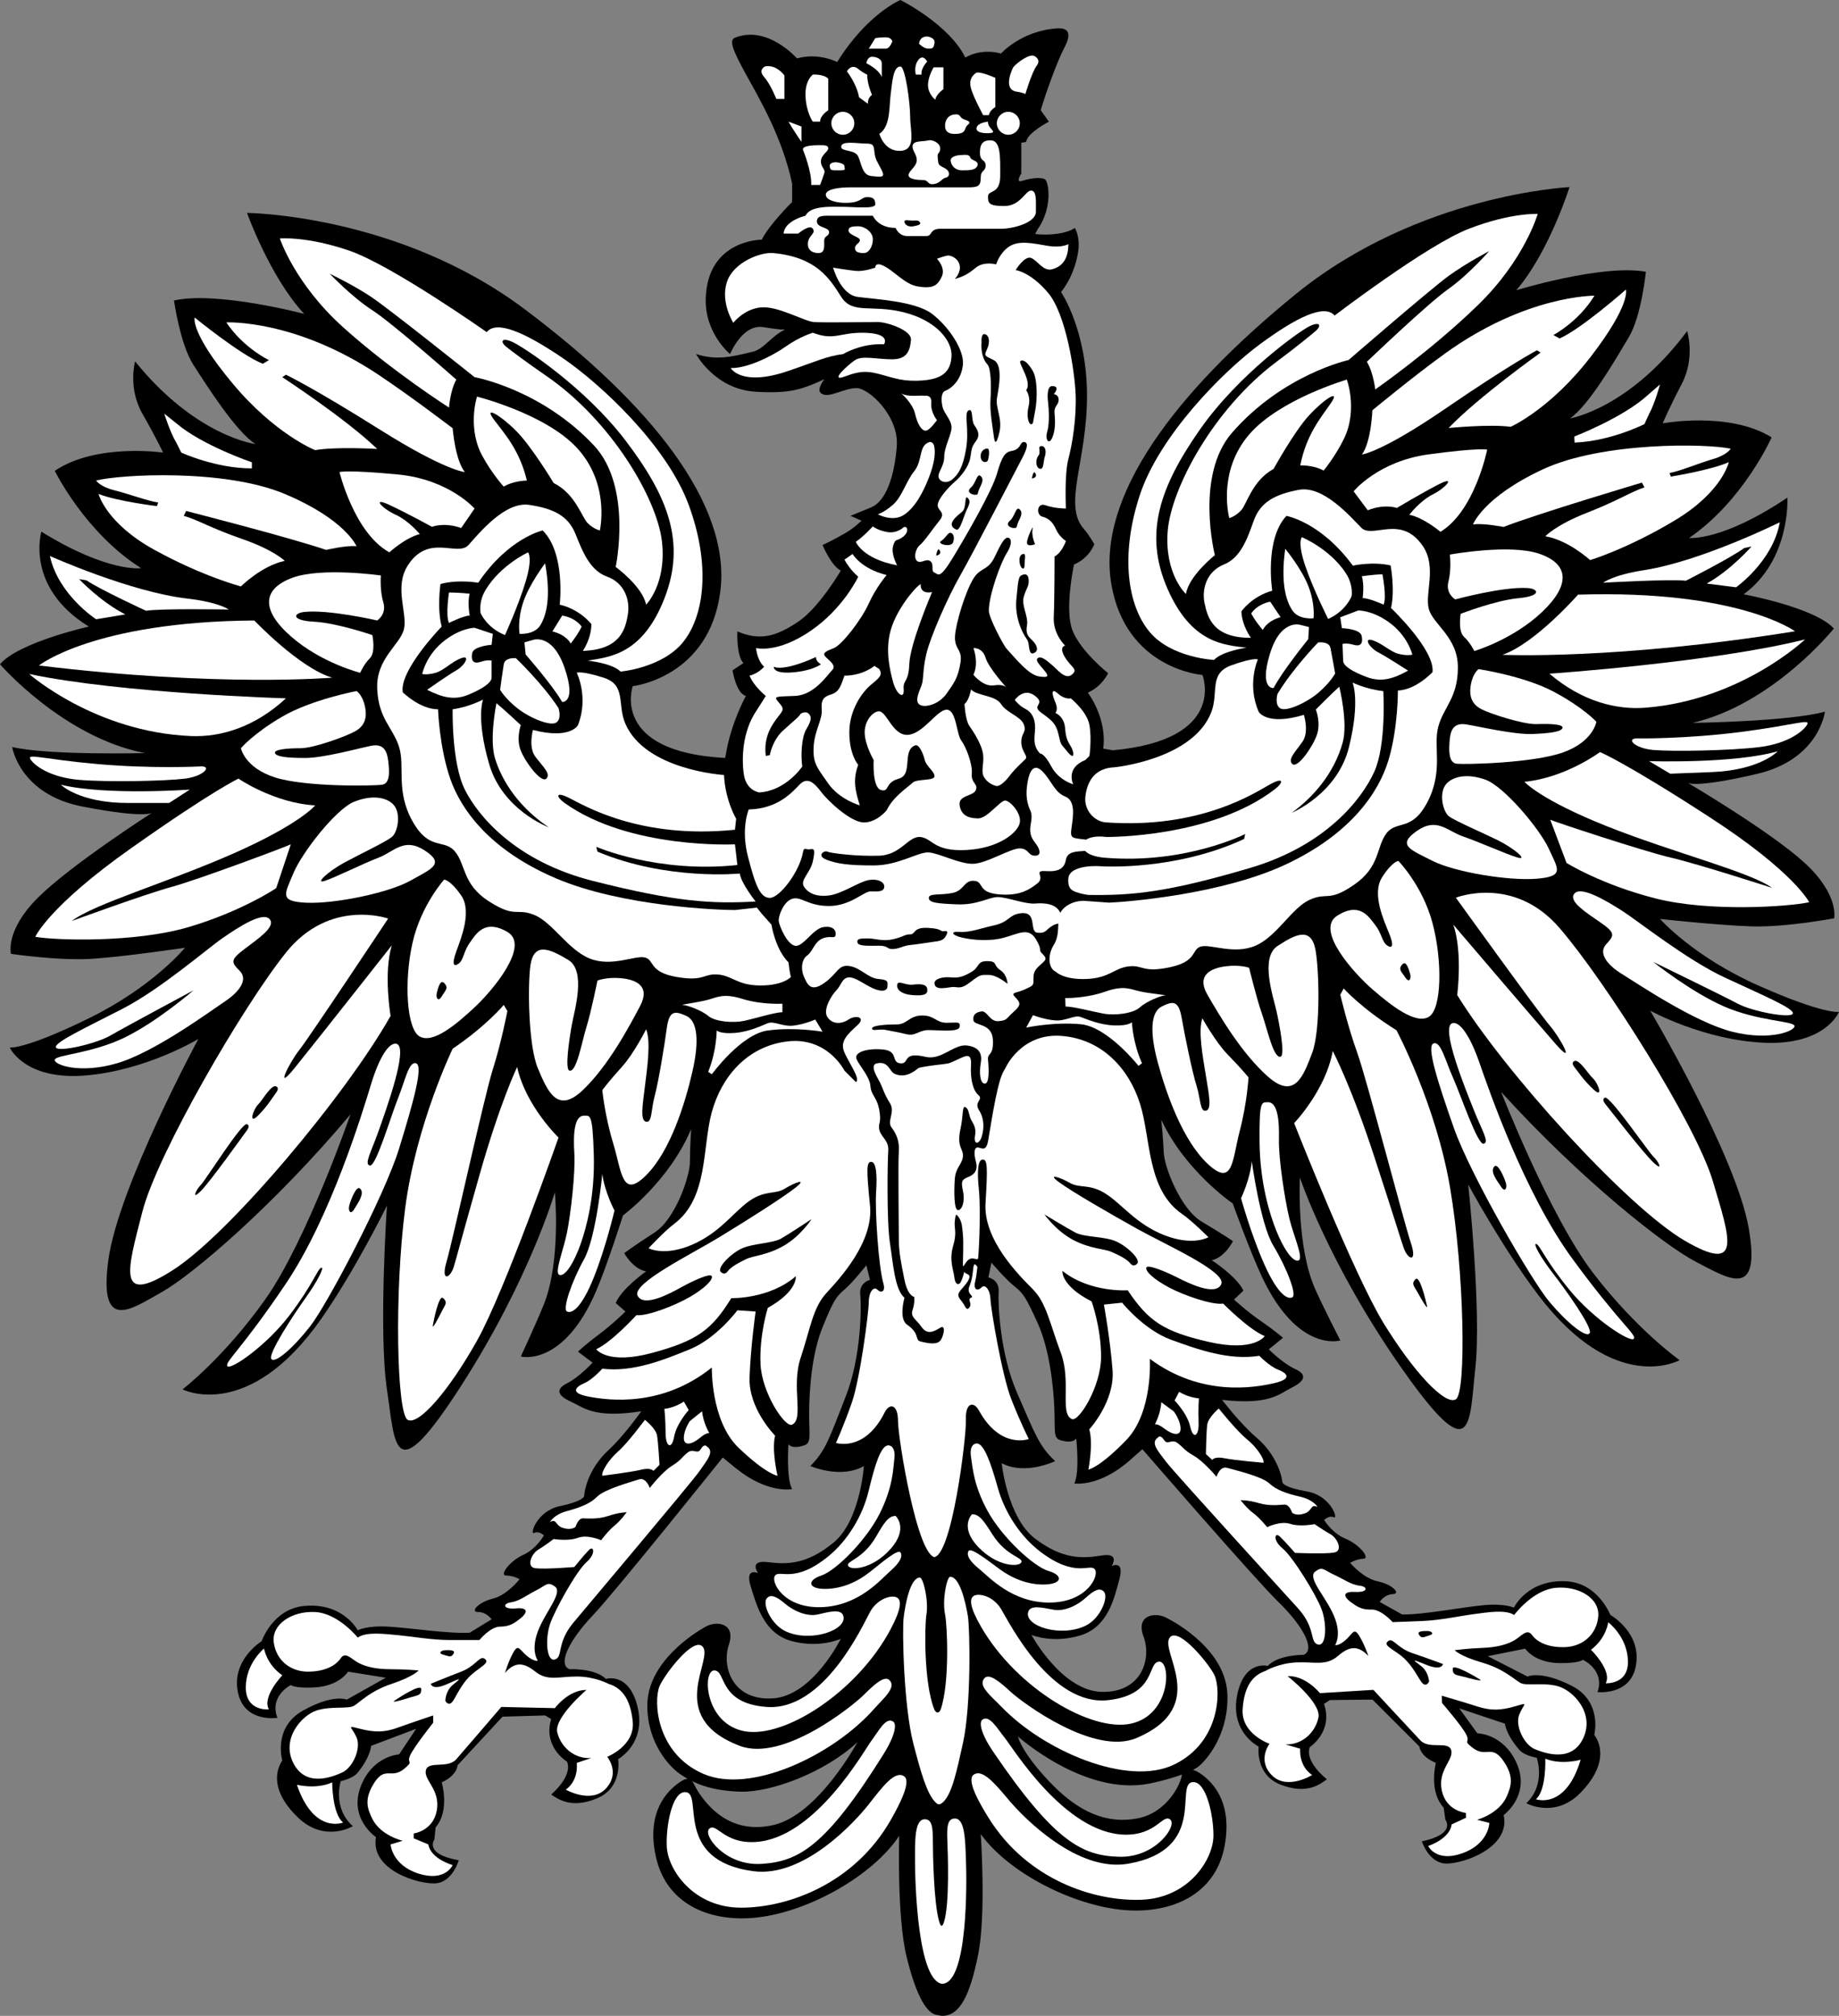 <?xml version="1.0" encoding="utf-8"?>
<!-- Generator: Adobe Illustrator 12.0.1, SVG Export Plug-In . SVG Version: 6.00 Build 51448)  -->
<!DOCTYPE svg PUBLIC "-//W3C//DTD SVG 1.1//EN" "http://www.w3.org/Graphics/SVG/1.1/DTD/svg11.dtd">
<svg  version="1.1" id="Layer_1" xmlns="http://www.w3.org/2000/svg" xmlns:xlink="http://www.w3.org/1999/xlink" width="377.836" height="414.233"
	 viewBox="0 0 377.836 414.233" overflow="visible" enable-background="new 0 0 377.836 414.233" xml:space="preserve">
<rect x="0" y="0" width="377.836" height="414.233" fill="#808080" stroke="none"/>
<g>
	<path d="M162.75,40.75v-3c-2-9.5-6.75-17.5-9.5-22.5s-3.5-7-2.25-7.5c6.683-2.673,12.75,4.25,12.75,4.25
		c4.5-1.25,8.25,0.75,8.25,0.75C178.25,2.75,185,0,185,0s10,5,13.334,11.833c0,0,3-2,7.332-0.833c0,0,4.137-4.676,11.5-5.167
		c2.5-0.166,3,1.167,1.5,4c-1.5,2.834-4,9.834-4.832,12.834L215.5,25c0,0-4.5,2.333-4.666,4.167l-1,0.166v6.334
		c0,0-1.334,2,0.166,1.5s3.834-0.834,4.666-0.334c0.834,0.5,1.668,5.834-1.5,10.334l-0.489,0.923
		c2.776,0.32,6.343-0.001,8.157-1.257c0,0,1.177,1.835,0.666,5C220.666,57,218,60,218,60s5.334,7.833,5.334,21.333
		s-4.996,22.386-0.668,27.334c1.168,1.333,2.168,3.166,2.168,3.166s-1,2.834-4.168,4.167c0,0-2,9.167-0.332,13.5
		c1.666,4.333,7.332,8.833,7.332,8.833s-1.166,2.667-4.166,4c0,0,4,5.167,3.166,11.5l1.975,0.34
		c23.683-2.17,18.412-15.476,18.412-15.476s-15.805-1.138-18.742-18.787c-2.937-17.649,12.746-39.023,37.97-59.517
		s56.19-21.946,56.19-21.946s-4.232,13.424-10.936,21.19c0,0,17.801-5.445,26.623-3.786c0,0-0.9,9.042-3.484,13.396
		c-2.582,4.353-8.209,14.079-12.109,16.731c0,0,12.183-1.974,24.072-17.947c0,0,1.712,5.438-1.082,10.8
		c-2.795,5.362-3.938,8.158-3.938,8.158s13.662-2.531,22.379,2.884c0,0-5.75,12.983-16.961,20.673c0,0,6.784,0.737,20.193-8.29
		c0,0,0.745,12.731-8.986,19.864c0,0,14.615,2.685,18.537,7.036c0,0-12.408,15.493-29.02,19.39c0,0,19.755-0.266,27.182-2.306
		c0,0-1.121,9.801-14.014,12.803c-12.894,3.002-14.191,1.802-14.191,1.802s17.154,10.092,24.161,16.575s5.942,11.278,5.942,11.278
		s-9.935,1.887-16.949,1.659c-7.014-0.228-18.822-1.521-18.822-1.521s6.805,7.742,20.297,13.723
		c13.492,5.98,16.471,5.365,16.471,5.365s-2.736,6.861-15.266,6.347s-23.523-6.593-23.523-6.593s17.671,29.837,20.251,44.748
		c2.581,14.91-4.358,10.176-10.739,6.922c-6.381-3.256-23.671-16.845-40.137-34.97c0,0,10.002,25.632,18.961,37.292
		c8.959,11.662,17.705,17.827,17.705,17.827s-13.22,7.448-29.041-13.384c-7.383-9.721-14.392-22.709-14.392-22.709
		s2.757,25.912,1.464,37.722s-0.434,21.032-15.268-0.157c-14.832-21.191-20.776-38.974-20.776-38.974s-0.755,14.155,3.14,22.896
		c1.645,3.688,5.164,10.557,5.164,10.557s-8.639,2.626-16.012-12.889c-2.452-5.158-6.098-15.273-6.098-15.273
		s-9.764-6.627-14.678-17.194c0,0,0.396,3.737,0.512,6.735c0.117,2.998,3.453,11.625,7.807,14.207
		c4.354,2.584,6.41,4.005,6.41,4.005s-1.622,3.315-4.351,3.922c0,0,5.132,3.304,6.497,6.253l-1.931,1.826c0,0,2.595,2.4,5.681,4.533
		c3.084,2.131,4.383,3.332,4.383,3.332l-2.911,2.365c0,0,2.864,2.891,5.411,4.043s1.943,2.496-0.604,3.775
		c-2.7,1.355-4.611,3.682-14.412,2.562c0,0,3.691,4.86,7.055,7.731c3.364,2.872,5.009,6.561,5.365,9.299c0,0,0.289,0.99,5.074,1.805
		c4.785,0.815,6.478,5.754,5.459,5.293c-1.02-0.461-1.979,0.576-1.979,0.576s1.605,2.689,4.401,3.832s5.161,4.053,3.662,4.111
		s-2.719,0.856-2.719,0.856s2.624,3.15,5.651,3.783c3.026,0.634,4.853,2.563,3.104,2.632c-1.748,0.068-2.689,1.605-2.689,1.605
		l4.604,2.573c4.256,0.085,12.201-1.474,16.688-1.898s6.274,0.507,6.274,0.507s2.774-5.861,10.797-5.423
		c6.496,0.355,9.025,6.905,9.025,6.905s6.723,3.76,5.173,10.807c-1.276,5.805-7.81,5.057-7.81,5.057
		c1.574-4.564-3.01-6.638-3.01-6.638s-0.658,0.72-4.727,0.685c-5.256-0.047-7.121-2.977-7.121-2.977l-7.695,1.55l8.168,4.187
		c0,0,2.699-1.356,9.08,1.898s4.645,10.078,4.645,10.078c1.586,2.189,2.5,6.407-2.791,11.867
		c-5.293,5.459-11.174,2.185-11.174,2.185c4.102-3.912,2.139-9.34,2.139-9.34s-2.518-0.403-3.564-1.613
		c-2.815-3.251-2.961-5.39-2.961-5.39l-9.379-3.138l3.701,5.11c0,0,5.255,0.046,7.986,5.944c3.123,6.745-2.581,10.858-2.581,10.858
		c1.511,6.696-8.365,10.082-11.872,9.968c-3.508-0.114-4.931-4.562-4.931-4.562c7.196-1.53,4.831-4.44,4.831-4.44l-0.347-2.488
		c-3.134-3.381-1.608-9.194-1.608-9.194c-3.305-1.373-3.383-3.372-3.383-3.372l-9.631-9.633l-8.753,0.09l-1.22,0.797
		c1.972,5.678-2.908,8.87-2.908,8.87c-1.133,3.046,3.51,6.618,3.51,6.618c-1.461,1.059-4.131,3.163-9.465,1.118
		c-5.332-2.044-4.557-7.829-4.557-7.829c-2.815-1.642-5.514-5.105-4.414-10.586c1.468-7.312,6.272-5.998,6.272-5.998
		c2.161-2.336,7.417-2.289,7.417-2.289c2.459-1.097-0.232-5.996-5.174-10.808c-4.939-4.812-27.99-31.438-27.99-31.438l-2.66,2.355
		c-6.291,5.498-11.326,4.693-11.326,4.693c1.162-2.297,0.391-9.272,0.391-9.272s-0.501,1.172-3.238,0.376
		c-1.518-0.441-1.076-1.96-1.251-6.457c-0.175-4.496-0.975-12.221-3.437-17.629c-2.461-5.408-2.99-6.139-4.797-7.57
		c-1.807-1.431-4.691-4.821-4.691-4.821l-0.633,3.026c0,0,2.268,0.413,2.115,2.921s0.244,12.75,3.812,20.868
		c3.567,8.117,4.424,10.836,7.797,13.957c0,0-6.139,2.99-10.992,0.427c0,0,1.187,11.212,6.857,15.495
		c5.67,4.283,9.666,4.129,13.645,3.475c3.977-0.655,2.086,2.17,2.086,2.17s2.699-1.355,1.605,2.689
		c-1.094,4.046-2.37,9.85-8.058,11.571s-10.012-0.111-10.012-0.111s6.201,11.518,14.464,11.697c8.264,0.18,10.24-6.902,8.566-11.341
		c-1.673-4.438,2.305-5.093,4.602-3.932c2.297,1.162,12.271,6.779,12.621,15.772c0.291,7.497-3.523,12.688-5.699,14.647
		c-1.667,1.5-6.982,3.031-10.316,3.698c-13.272,2.655-27-9.667-27-9.667s0.5,3,6.5,9.334c6,6.333,11.834,8.666,18,7.5
		c6.168-1.167,9-7.167,9.168-9c0.166-1.834,2.435-1.06,3.268-0.56c2.436,1.461,7.244,5.567,5.533,15.091
		c-1.855,10.329-11.193,14.049-20.498,13.306c-10.541-0.842-23.812-7.582-29.628-15.612c0,0,1.14,16.468-0.539,24.789
		s-3.762,12.655-7.519,12.551l-0.701-0.148c-2.25-0.083-4.5-3.833-6.5-12.083s-1.5-24.75-1.5-24.75c-5.5,8.25-18.5,15.5-29,16.75
		c-9.269,1.104-18.745-2.251-21-12.5c-2.024-9.2,2.352-13.474,4.75-15.167c2.833-2,2.667,0,4.167,2.167s6.167,8.667,15.333,6.5
		s17.167-17,17.167-17c-6.833,6.333-17.833,10.333-24,10.167c-6.167-0.167-9.75-1.771-12.417-3.604
		c-2.413-1.66-6.75-6.561-6.75-14.063c0-9,9.75-15,12-16.25s6.25-0.75,4.75,3.75s0.75,11.5,9,11s14-12.25,14-12.25s-4.25,2-10,0.5
		s-7.25-7.25-8.5-11.25s1.5-2.75,1.5-2.75s-2-2.75,2-2.25s8,0.5,13.5-4s6.25-15.75,6.25-15.75c-4.75,2.75-11,0-11,0
		c3.25-3.25,4-6,7.25-14.25s3.25-18.5,3-21s2-3,2-3l-0.75-3c0,0-2.75,3.5-4.5,5s-2.25,2.25-4.5,7.75s-2.75,13.25-2.75,17.75
		s0.5,6-1,6.5c-2.704,0.901-3.25-0.25-3.25-0.25s-0.5,7,0.75,9.25c0,0-5,1-11.5-4.25l-2.75-2.25c0,0-22,27.5-26.75,32.5
		s-7.25,10-4.75,11c0,0,5.25-0.25,7.5,2c0,0,4.75-1.5,6.5,5.75c1.312,5.435-1.25,9-4,10.75c0,0,1,5.75-4.25,8s-8,0.25-9.5-0.75
		c0,0,4.5-3.75,3.25-6.75c0,0-5-3-3.25-8.75L112,352.5l-8.75,0.25l-9.25,10c0,0,0,2-3.25,3.5c0,0,1.75,5.75-1.25,9.25l-0.25,2.5
		c0,0-2.25,3,5,4.25c0,0-1.25,4.5-4.75,4.75s-13.5-2.75-12.25-9.5c0,0-5.859-3.889-3-10.75c2.5-6,7.75-6.25,7.75-6.25l3.5-5.25
		l-9.25,3.5c0,0-0.063,2.142-2.75,5.5C72.5,365.5,70,366,70,366s-1.75,5.5,2.5,9.25c0,0-5.75,3.5-11.25-1.75S56.5,364,58,361.75
		c0,0-2-6.75,4.25-10.25s9-2.25,9-2.25l8-4.5l-7.75-1.25c0,0-1.75,3-7,3.25c-4.065,0.193-4.75-0.5-4.75-0.5S55.25,348.5,57,353
		c0,0-6.5,1-8-4.75c-1.821-6.981,4.75-11,4.75-11s2.273-6.643,8.75-7.25c8-0.75,11,5,11,5s1.75-1,6.25-0.75s12.5,1.5,16.75,1.25
		l4.5-2.75c0,0-1-1.5-2.75-1.5s0-2,3-2.75s5.5-4,5.5-4s-1.25-0.75-2.75-0.75s0.75-3,3.5-4.25s4.25-4,4.25-4s-1-1-2-0.5
		s0.5-4.5,5.25-5.5s5-2,5-2c0.25-2.75,1.75-6.5,5-9.5s6.75-8,6.75-8c-9.75,1.5-11.75-0.75-14.5-2c-2.595-1.18-3.25-2.5-0.75-3.75
		s5.25-4.25,5.25-4.25l-3-2.25c0,0,1.25-1.25,4.25-3.5s5.5-4.75,5.5-4.75l-2-1.75c1.25-3,6.25-6.5,6.25-6.5
		c-2.75-0.5-4.5-3.75-4.5-3.75s2-1.5,6.25-4.25s7.25-11.5,7.25-14.5S142,232,142,232c-4.5,10.75-14,17.75-14,17.75
		s-3.25,10.25-5.5,15.5c-6.767,15.788-15.5,13.5-15.5,13.5s3.25-7,4.75-10.75c3.554-8.884,2.25-23,2.25-23s-5.25,18-19.25,39.75
		s-13.5,12.5-15.25,0.75s0-37.75,0-37.75S73,261,66,271c-15.001,21.431-28.5,14.5-28.5,14.5s8.5-6.5,17-18.5S72,229,72,229
		c-15.75,18.75-32.5,33-38.75,36.5s-13,8.5-11-6.5s18.5-45.5,18.5-45.5S30,220,17.5,221S2,215.25,2,215.25s3,0.5,16.25-6
		S38,194.75,38,194.75S26.25,196.5,19.25,197s-17-1-17-1s-1.25-4.75,5.5-11.5s23.5-17.5,23.5-17.5S30,168.25,17,165.75
		S2.5,153.5,2.5,153.5c7.5,1.75,27.25,1.25,27.25,1.25C13,151.5,0,136.5,0,136.5c3.75-4.5,18.25-7.75,18.25-7.75
		c-13.167-8.083-9.75-19.5-9.75-19.5c13.75,8.5,20.5,7.5,20.5,7.5c-11.5-7.25-17.75-20-17.75-20C19.75,91,33.5,93,33.5,93
		s-1.25-2.75-4.25-8s-1.5-10.75-1.5-10.75c12.5,15.5,24.75,17,24.75,17c-4-2.5-10-12-12.75-16.25s-4-13.25-4-13.25
		c8.75-2,26.75,2.75,26.75,2.75c-7-7.5-11.75-20.75-11.75-20.75s31,0.25,57,19.75s42.5,40.25,40.25,58S130,141,130,141
		s-4.75,13.5,19,14.75l0.129-0.729c1.046-6.486,4.121-12.021,4.121-12.021c-2-0.5-2.75-5.25-2.75-5.25l2.25-1.5
		c-1.5-1.5-1.25-6.5-1.25-6.5c4.75,2,8,1,12.5-2c4.288-2.859,8.75-10.5,8.75-10.5c-2-1-3.75-5.25-3.75-5.25s2.24-1.027,4.75-2.5
		c1.842-1.081,3.25-2.5,3.25-2.5l-2.25-1c0,0,1.25-0.5,4.25-1.75s4.75-6.25,5.25-12.5s-5.75-12-8.25-12s-5.5,2-7,1.25
		c-0.885-0.442-0.812-1.146-0.04-2.522l0.434-0.562c-4.832,2.241-7.421,2.985-14.144,2.583C146.875,80,143,72.75,143,72.75
		c4,1.25,6.75,0.75,11.75-0.5c2.215-0.554,3.781-3.235,6.54-4.537l-0.925-0.003c-1.473-0.174-2.791-0.345-3.365-0.46
		c-4.419-0.884-7,5.5-7,5.5s-5.25-4.25-5-11.5c0.416-12.058,11.5-12,11.5-12c1.5-3,6-7.5,6-7.5l0.228-0.157L162.75,40.75z"/>
	<g>
		<path fill="#FFFFFF" d="M158.833,52c-2.489-0.23-8.167,1.833-9.5,6c-1.333,4.167,1.333,8.333,1.333,8.333s2.167-2.833,5.667-3.166
			c3.5-0.334,8.833,2.833,10.833,3c2,0.166,11.333,0,13.167,0c1.833,0,7,1.666,6.833,3.666c-0.167,2-0.667,4-3.833,4
			c-3.167,0-6.167-0.833-7.667,0.167s-5.5,4.667-2,3.333c3.5-1.333,5-1,7.5-0.333s4.5,1.5,8.5,1.167c4-0.334,5.668-1.834,5.834-5
			c0.166-3.167-3.166-7.334-9.833-9c-6.667-1.667-10.5,0.5-12.833-3.167C170.5,57.333,167.833,52.833,158.833,52z"/>
		<path fill="#FFFFFF" d="M171.167,55c0,0,1.5,5.5,5,6S188,61.833,191.5,64.5s6.666,7.5,6.334,10.5
			c-0.334,3-2.199,4.746-3.668,5.333c-0.832,0.334-0.832,2-0.5,3.334C194,85,195.5,86.333,195.5,87.833s-1.5,4-1.5,6
			S192.666,97,192.834,98c0.166,1,1.666,1.5,2.832,0.5c1.168-1,2.168-2.333,2.834-6.333s-0.5-7.334,0.5-7.834s0.5,2,1.166,3
			c0.668,1,1.334,2,0.334,3.334c-1,1.333-0.834,1.666-1.166,3.5C199,96,197.334,98,196.166,99c-1.166,1-3.332,3.333-3.5,4.667
			C192.5,105,194.5,105.167,193,107s-3,4.167-4,5s-1.333,2.833-0.5,3.333c0.834,0.5,1.834-0.666,2.666,0
			c0.834,0.667,0,2,0.834,2.334c0.834,0.333,1,1.5,3.834-3.167c2.832-4.667,8-13.667,9-17.167s1.644-4.44,3-4.666
			c2-0.334,1.666-1.834,2.5-1.834c0.832,0,1,0.834-0.334,3.334s-10,19.333-12.666,24c-2.668,4.666-6.168,12.667-7,16.167
			c-0.834,3.5-0.5,5.167-1,6.5c-0.5,1.333-1.5,3.333-0.334,4c1.166,0.667,4-0.167,5.5-2.333s2.334-3.167,2.834-6.333
			c0.5-3.167-1.668-2.5-1-6.5c0.666-4,2.832-10.167,4.332-11.667s2.5-1,3.834-3.833c1.334-2.834,2-3.834,2.666-3.667
			c0.668,0.167,0.834,1.333-0.332,3.167c-1.168,1.833-3.668,8.5-3.668,11.833c0,1.444,3,7.111,3.668,7.833
			c2,2.167,4.5,5.333,6.666,5.667s2-0.167,0.834-1.5c-1.168-1.333-1.668-2-1-2.333c0.666-0.333,1.666,0.5,2.832,1.5
			c1.168,1,2.668,3,4,2c1.334-1,0.168-1.5-0.832-2.833c-1-1.333-1.668-2.833-0.5-3.167c0,0-2.5-2.333-2.334-5.833
			c0.166-3.5,0.166-12.5,0.166-12.5s1.334-0.5,2.334-3.166c0,0-1.334-0.834-2-2.334s-1.5-2.333-2.834-2.666
			c-1.332-0.334-1.166-3,0.668-2.334C216.666,104.5,219,104.5,219,104.5s-0.334-7,0.5-10.167c0.834-3.166,1.666-8.333,1.5-13.166
			c-0.166-4.834-2-16.667-5.666-21c-3.668-4.334-6.668-4.667-6.668-4.667s1.834-3,3.168-2.5c1.332,0.5,2.5,2.833,4.332,2.333
			c1.834-0.5,3.334-1.833,3.334-5.166c0,0-1.334,0.833-4.334,0.333s-5.832-1.167-7.832,0.167c-2,1.333-2.668,3.666-2.668,3.666
			S202.182,53.624,200.5,55c-1.834,1.5-2.666,1.833-4.334,2.333c0,0,1.334-1.333,1-2.833c-0.332-1.5-1.832-2-2.332-2
			s-2.334,0.667-2.334,0.667s1.834,1.833,1,3.666c-0.834,1.834-1.834,2.334-3.834,2.167c-2-0.167-2.908-0.494-5.833-2.833
			c-4.167-3.334-4-1.167-4-1.167s-2.333,0.833-4,0.667C174.167,55.5,171.167,55,171.167,55z"/>
		<path fill="#FFFFFF" d="M190,81.333c-0.834-0.166-3.5,0.334-4.833-0.5c0,0,2.333,2,2.833,4.167s1.334,3.5,2.166,3.5
			c0.834,0,2.334-2.167,2.334-2.167s-1.334-1.666-1.166-3.5C191.5,81,190,81.333,190,81.333z"/>
		<path fill="#FFFFFF" d="M191,90.833c-2.333,0.667-1.334,3.667-3.167,6c-1.833,2.334-2.5,5.334-4.5,7c-2,1.667-3,1.834-3,1.834
			s3,1.666,5.333,0.166c2.333-1.5,4-4.666,5.167-7.666c1.166-3,1.332-4.834,1.166-6.167S191,90.833,191,90.833z"/>
		<path fill="#FFFFFF" d="M185.667,108.333c0,0-1.333,1.334-3.333,1c-2-0.333-3-1.166-3-1.166s-2,2.166-3.5,3.166
			c0,0,1.333,3.5,8.5,4.834c0,0-1.333-2.334-0.833-4c0.5-1.667,0.667-0.834,2-1.834S186.5,108,185.667,108.333z"/>
		<path fill="#FFFFFF" d="M175.167,113.833c0,0,1.667,3,7,4.334c0,0-2.167,2.5-3.667,5.833c-1.5,3.333-5.5,8.5-7.167,9.167
			c-1.667,0.667-2.333,1-1.833,1.667c0.5,0.667,2.5,1.833,1.5,2.833s-3.667,5.167-7.667,5.333s-4.5,0-3.333,1.333
			c1.167,1.333,1,1.5-0.167,3c-1.167,1.5-3,4-2.5,8l0.833-0.167c0,0,0.5-3,2.667-5c2.167-2,3.333-2.833,3.667-3.5
			c0,0,1-0.667,1.667,0c0.667,0.667,0.5,1.5-0.5,3.167c-1,1.667-1.167,5.5-0.833,7.667c0,0-3.333,5-8.833,5.333
			c0,0-2.667-0.333-3.167-3.667c-0.5-3.333-0.295-8.807,2.5-13c0.667-1,2-3.167,2-3.167s-2.5-2-3.333-4.167c0,0,1.667-0.333,3-1.833
			c0,0-1.333-1-1.667-3.833c0,0,4.333,1.167,11.167-3.5c6.833-4.667,9.833-11.167,9.833-11.167s-1.667-1.333-2.833-3.5
			L175.167,113.833z"/>
		<path fill="#FFFFFF" d="M189.166,120c0,0-0.333,2.167,2.334,1.667c0,0-4.5,10.5-4.667,14.667
			c-0.167,4.167-1.333,3.167-1.167,5.333c0.167,2.167-1.5,1-2.167-1.5s-1.667-6.5-0.5-10.667S187.833,120.833,189.166,120z"/>
		<path fill="#FFFFFF" d="M180.667,137.5c0.667,1.167,0.167,1.667-1.667,3.167s-4.5,5.167-4.5,9.833s1.833,6.667,1.833,6.667
			s-0.667,1.5-0.667,3.5s1,4.833,1,4.833s-4.167-1.167-6.5-4.5c-2.333-3.333-3.167-4.167-3-7.5c0.167-3.333,1.833-5.667,1.667-7.667
			c-0.167-2,0.333-2.667,2-3.167c1.667-0.5,2-2,2.667-3.833c0,0,3.333,0.167,6.167-2L180.667,137.5z"/>
		<path fill="#FFFFFF" d="M199.5,141.667c0,0-0.334,2.167-1.334,3c0,0,0.168,3.333,1,4.5c0.834,1.167,2.668,4,2.834,6
			s-0.5,3.333,0.166,4.5c0.668,1.167,1.834,1.667,2.5,1.833c0.668,0.167,1.834-0.833,2.834-2.167c1-1.333,2.5-2.667,3.166-3.333
			c0.668-0.667-0.832-1.5-0.832-3.5s1.166-2,0.5-3.667c-0.668-1.667-3.5-2.333-4.668-4.167C204.5,142.833,200.666,143,199.5,141.667
			z"/>
		<path fill="#FFFFFF" d="M200,138.667c0,0,2,2.5,4.166,2.167c2.168-0.333,2.668,0.5,2.668,0.5s-3.668-4-4.334-6.167
			c-0.666-2.167-2.5-2-2.5-2S201.166,136.167,200,138.667z"/>
		<path fill="#FFFFFF" d="M208.5,143.833c0,0,0.834,1.167,2.166,1.833c1.334,0.667,2,2,2,3.833s-0.666,3.5,1,5.333
			c0,0,0.834-0.167,2.334,2.667s4.5,3.667,4.5,3.667s-1.666-3.333,2.5-5l0.834-0.833c0,0,0.5-3.5,0-6.333S220,143.5,220,143.5
			s-1.166,0.333-2.666-1s-1.168,0.333-0.5,1.833c0.666,1.5,0,2.167,0,2.167s1.832,0.667,2,3.167c0.166,2.5,0.832,3,1.332,4
			s0.668,2.667-0.832,0.833S218,153.167,217.5,151s-1.166-2.833-3.5-4.5s1-1.667-1.334-3.5
			C210.334,141.167,208.5,143.833,208.5,143.833z"/>
	</g>
	<g>
		<path fill="#FFFFFF" d="M155.25,269.5l-3.75-0.25c0,0-4.25,5.75-9.75,8s-11.75,4.75-18,4c0,0-2,2.25-3.75,3s-3,2,1,2.75
			s15,2.25,25.25-6c0,0-0.25,11,5.5,16.5s8,5.75,8,5.75s-1.25-5.25-0.5-8.25c0,0-5.5-5.5-5.25-12S155.25,269.5,155.25,269.5z"/>
		<path fill="#FFFFFF" d="M145.25,297.25c1.5,1,0.25,2.5-1.5,5s-24.146,28.999-26,31.25c-3.5,4.25-2,7-3.75,7.5s-2-4.25-1-7.25
			s5.5-11,7.5-12.75s1.5-3.5,0.5-2.5s-3,3.5-3,3.5s-6,0.5-8,0.25s-0.75-3,0.5-3.75s3.25-2.25,3.25-2.25s3,0.5,5-0.25
			s4.75,0.5,4.75,0.5s1.5-2,2.75-3s2.5-2.75,2.5-2.75s-1.5,0-3.75,0.75s-4.25,0.5-5.25,0.5s-1.5,1.75-1.5,1.75s-0.75,0.75-2.5,0.25
			s-1.25-2-2.75-1.25c0,0,0.75-1.5,3.5-2.25s4.75-1.5,6.25-3s7-3,8.5-3.5s2.25,1.75,2.25,1.75s2.5-3.25,4.5-4.5s2-1.75,3.25-2.75
			s2,0.5,2.75-0.75S145.25,297.25,145.25,297.25z"/>
		<path fill="#FFFFFF" d="M114,326c-1.549-1.106-1.75-0.25-3.75,0.75s-3.5,2.25-5.25,2.5s-1.75,1.5,1,1.25s2.25,1,1,2
			s-2.25,1.75-4.25,1.75S98.5,337,98.5,337s-2.75,0-6.25,0s-7.75-0.75-10.5-1s-6.5-0.75-8.25,0.5c0,0-4-5-8.75-5.25s-9,2.5-8.5,6.25
			s3.5,6,7,6s5.75-1.25,6.75-2.75s2.25,0.25,3.75,1s3.5,1.25,6.5,1.25s5.75,0.25,5.75,0.25s-1,1.25-5.5,2.75s-6.5,3.75-7.75,4.5
			s-4.75,0-7.75,1s-7.25,5.75-4.75,10.75s7.75,3,10,2s4-5,3-7.25S71,354.5,74,355.25s5,0.75,7.75-0.25s7.25-2.5,7.25-2.5v1.5
			c0,0-4,5-4.75,6.75s0.913,0.979-1.25,2.75c-2.75,2.25-4-1-6.5,3.5c-1.578,2.841-1.055,4.641,0,6.75c1.75,3.5,6.25,4.5,6.25,4.5
			l-2.5,0.75c0,0,0.25,4.25,5.75,6s7-1.75,7-1.75S88.5,382,88,379l-3-1.25v-1c0,0,4-0.5,4.75-4.75s-2.75-6.25-2.25-8.25
			s4.5-0.25,6.25-2.25s9.25-10.75,9.25-10.75l11,0.25c0,0,2.75-3.75,6.5-3.75c0,0-6.75,5.75-6,8.75s3.5,5.5,7,5.25l-3,1
			c0,0,0.5,3.5-2.25,5.5c0,0,5.25,3,8.25-0.25s0.25-6.5,0.25-6.5s5.75-2.25,5.25-7.25s-2.5-7-5-7.75c0,0-2.75-1.5-6.5-1.5
			s-6,1-8.5-1s-4.25-2-6.25,0.25c0,0,0.75-2.5,1.75-4.25s1.25-0.5,2.75,0.75s2.25,1,2.25,1s-1.5-2,0-6S115.75,327.25,114,326z"/>
		<path fill="#FFFFFF" d="M54.25,338.75c0,0,0.5,3.25,3.75,5.5c0,0-4.25,4.5-2.75,7c0,0-4.75,0.5-4.75-4.5
			S54.25,338.75,54.25,338.75z"/>
		<path fill="#FFFFFF" d="M68.25,366.25c0,0,0,6.5,2.25,8.25c0,0-6,2.5-9.5-7.75C61,366.75,65,367.75,68.25,366.25z"/>
		<path fill="#FFFFFF" d="M123.75,303.25c0,0,6-0.75,8-1.25s2.5,0.25,2.5,0.25l1.25-1.25c0,0-0.25-4.5-0.5-6s-2.5-3.25-2.5-3.25
			s-3.5,4.75-5.5,6.5S123.5,302.5,123.75,303.25z"/>
		<path fill="#FFFFFF" d="M136.5,289.5c0,0,0.25,2.25,0.25,5s1.25,3.5,1.75,0.75s3-5.5,3-5.5l-1-1.75
			C140.5,288,138.75,289.25,136.5,289.5z"/>
		<path fill="#FFFFFF" d="M141.75,292c0,0-1.25,1.75-1.25,3.5s1.75,1.25,3.25,0s2-1,2-1s-1.25-2-1.5-4.5L141.75,292z"/>
		<path fill="#FFFFFF" d="M191.794,319.976c3.757,0.104,6.794-24.781,6.658-28.279c-0.136-3.497,1.603-3.814,2.68-1.855
			c4.421,8.045,10.235,5.857,10.235,5.857s-1.625-3.189-3.568-8.117c-1.942-4.928-4.225-18.6-4.302-20.599s-1.126-3.208-1.846-2.431
			c-0.72,0.779-1.729,0.568-1.298-1.2c0.178-0.726,0.331-1.77,0.459-3.004c0,0-0.646-1.181-0.812-0.015
			c-0.166,1.167-0.166,2.334-0.834,4c-0.666,1.667,1.168,2,0.334,2.334c-0.834,0.333,0.334,1.166-0.334,2
			c-0.666,0.833-0.832-0.334-1.5-1.167c-0.666-0.833-1.166-1.333-0.332-2.333c0.832-1,1.666-1.834,1.832-2.667
			c0.168-0.833-1-0.667-1-1.167s-0.5,2.334-1.166,2.5c-0.666,0.167-0.834-0.666-1-1.833s-1-3.167-0.166-6
			c0.832-2.833,0.166-3.667,0.332-5c0.168-1.333,0.168-1.833,0.834-0.833s0.666,1.833,0.834,3.5c0.166,1.666,0,5,0,6.166
			c0,1.167,0.5-0.833,1.5-1.166c1-0.334,1.666,0.666,1.666-0.5l0.047-0.664c0.305-4.703,0.338-10.488,0.078-12.945
			c-0.395-3.737-0.242-6.245,0.758-6.283c0.998-0.039,1.057,1.459,0.598,8.982c-0.458,7.523,6.828,14.746,9.691,17.638
			c2.865,2.892,3.529,7.118,5.761,13.036s-0.265,12.52,2.282,13.672c1.439,0.652,5.992-6.737,6.01-12.742
			c0.018-6.006-1.945-11.434-1.945-11.434c-6.381-3.255-5.998-6.271-5.998-6.271c5.681,4.533,13.415,3.982,13.415,3.982
			c4.249,6.34,7.334,8.472,16.674,10.611c9.34,2.139,11.462-1.195,11.462-1.195c-3.305-1.373-8.515-6.676-8.515-6.676
			c-2.239,0.338-8.071-1.688-11.138-3.32c-3.064-1.632-4.882-3.312-4.661-4.072c0.221-0.759,4.036,0.844,6.333,2.006
			s7.908,3.946,9.061,1.4c1.152-2.547-11.321-8.067-17.203-11.342c-5.881-3.273-13.559-7.729-16.135-9.631
			c-2.576-1.902,0.211-1.01,2.258,0.162s4.007,0.095,7.342,2.217c3.334,2.123,6.247,6.263,12.09,8.537
			c5.843,2.275,9.021,0.4,9.021,0.4s-3.383-3.371-5.439-4.792c-7.277-5.029-6.356-15.515-8.637-22.682
			c-2.279-7.167-7.768-13.209-16.05-13.888c-8.282-0.68-11.509,6.451-11.509,6.451L206,220.5c-1.334,2.833-2.666,12.333-3,14
			s-0.834,1.667-1.834,1.333c-1-0.333-1.166,1-0.666,2.834c0.5,1.833-0.334,2.666-1.5,3.166s-1.666,0.667-1.166,2.834
			c0.5,2.166-0.168,4-1,4c-0.834,0-0.834-3.834-0.668-6.334c0.168-2.5,1.5-3,1.668-4.666c0.166-1.667-1.334-1.834-0.5-5.667
			c0.603-2.773,0.332-4.833,1-4.5c0.666,0.333,0.666,1.167,1,2.167c0.332,1,1.332,1.666,1,3.666c-0.334,2,0.832,1.834,1.332,0.334
			s0.668-3.667-0.5-5.5C200,226.333,202.166,226,201,225s-1.666-3.5-1.5-6.167c0.166-2.666-1.166-1.833-2.666-1.166
			c-1.5,0.666-1.5,0.833-3,1c-1.5,0.166-4.861,0.579-5.167,0.833c-2.135,1.771-3.667,1.667-4.833,1.167
			c-1.167-0.5-1.167-2.667-3.667-2.167c-1.642,0.329,0.167,3,0.667,4s0.833,2.333,2,4.167c1.167,1.833-0.667,3.666,0.333,5
			c1,1.333,1.667,2.833,1.5,5c-0.167,2.166,0,15.333,0,18c0,2.666,0.5,5,1.167,8.333c0.667,3.333,2,3.5,2,3.5
			s0.167,1.167-0.333,2.667s0.667,1.833,1.834,3.5c1.166,1.666,2.5,1,3.832,0.166C194.5,272,193.834,275,193,275.667
			c-0.834,0.666-2.5,0.333-3.834,0c-1.333-0.334,0-1.5-2.833-3.5c-1.733-1.224-0.5-5.5-0.5-5.5c-2-1.667-2.333-7-3-11.334
			c-0.667-4.333-0.5-16.666-0.333-18.833s-1.5-2.833-1.833-4.333c-0.333-1.5,0.5-1.167,0-4c-0.5-2.834-1.667-3-1.833-5
			c-0.167-2-2.167-4-2.833-5.5s2.333-2.334,5.5-2c3.167,0.333,1.5,2.666,3.5,2.833s0.167-2.5,5.166-1.333
			c3.264,0.761,5.834-2.667,8.5-2.334c2.668,0.334,3.168,1.834,2.834,3.667s-0.166,4.167,0.834,4.167s0.832-3.167,0.666-4.834
			c-0.166-1.666,1.166-0.666,1-4.166s-3.834-2.834-4-4c-0.166-1.167,0.5-1.667,1.666-1.834c1.168-0.166,1.668,2.167,3.5,2
			c1.834-0.166,1.5-0.5,3-1.833c1.5-1.333,1.668-1.833,0.5-3c-1.166-1.167,0-0.833,1.834-1.667c1.834-0.833,1.834-0.833,1.834-2
			c0-1.167,0-1.833,1.332-3c1.334-1.167,1.5-1.333,0.5-2.333s0.168-0.5-1.332-3s-3.5-1.167-6.5-0.333c-3,0.833-6.5,0.5-8.668,0
			c-2.166-0.5-2.5-1.333-0.5-1.167s4.668-0.833,7-1.333c3.248-0.696,3-2.167,5.5-2.5c3.639-0.485,1.668,3.833,3.5,4
			c1.834,0.167,1.668-0.667,3.168-1.5c1.5-0.833,2.332,0.167,1.666-2.167s-3.334-2.5-5.334-2.333c-2,0.167-5.832-1.333-7.666-1.333
			s-4.166,1.667-8.334,1.5c-4.166-0.167-5.832-0.333-5.832-1.333s2.332-0.5,4.832-1s2.334-2.667,4.5-2.5
			c2.168,0.167,0.334,2.667,6,2.833c3.516,0.103,5.334-1,7-2.333c1.668-1.333-1-2.667,1.668-2.5c2.666,0.167,3.832-0.5,4.166-2.333
			c0.334-1.833,2.334-1.667,4.166-1.833c1.834-0.167,2.334-2-0.332-2.333c-2.668-0.333-3-0.167-2.668-2.5
			c0.334-2.333,0.834-5.5-1.332-6.333c-2.168-0.833-2.834-3.333-4.668-5.167c-1.832-1.833-2.666,0.167-3,2
			c-0.332,1.833-0.5,3.833,0.5,6s-1.166,4,1,6.667c0.904,1.113,1.5,2.667,0,2.667s-1.166-1.333-3-1.5
			c-1.832-0.167-7,3.167-9.832,3.167c-2.834,0-6.834-2.167-9-2.333c-2.167-0.167-6.167,2.667-11.334,2.667s-7.5-0.333-9.667-1.167
			c-2.167-0.833-0.5-2,0.167-1.667s6.167,1,10.667,0.833c4.5-0.167,6-4.167,8.5-3.833c2.5,0.333,2.668,3,9.334,2.667
			c6.666-0.333,10.5-3.5,11-5.5s-2-4.667-3-4.667s-3.666,3.667-5.5,3.667s-3.5-0.5-3.834-2.667
			c-0.332-2.167,2.834-1.833,3.334-3.167c0.5-1.333-1-1.333-0.834-3.333c0.168-2-1.166-5.5-2.166-6.833c-1-1.333-1-6.333-3-6.333
			s-4.834,5-8,5.167c-3.167,0.167-4.333-5-6-4.833c-1.337,0.134-3,2.167-2.833,4.667c0.167,2.5,1.833,5.333,1.833,5.333
			s-0.333,5.667,1.5,6.167s0.667-1.5,3.667-2.333s0.591-5.736,3.333-6.833c0.833-0.333,1.666,1.667,2,3c0.334,1.333,2,2.333,2,3.333
			s-3.667,0.5-4.5,1.333c-0.833,0.833-4,2.833-5.333,5.667c0,0-2,2.5-4.667,2.5s-7.333-4.333-8.833-6.333s-2.833-3-4.333-1.5
			s-4.333,5-10.5,5.167c0,0-1.667,3.833-0.167,9.667s2.5,8.5,4.5,8.5s6.146-5.377,6.833-9.5c0.167-1,0.667-0.333,1.5-0.5
			s1,0.167,0.5,2.5s-2.667,3.833-1.833,5.167c0.833,1.333,2.5,2.167,5.167,1.833c2.667-0.333,6.167-2.833,8.167-3.167
			c2-0.333,3.333,0.5,3.167,1.5c-0.167,1-1.5,0.833-2.833,0.833c-1.333,0-4.167,3-8.5,3c-4.333,0-5.667-2-7.5-1.5
			c-1.833,0.5-3,3.667-2.833,4.667s1.667,4.667,3.333,5c1.667,0.333,3.667-3.5,5.833-3.833c2.167-0.333,2.667,0.833,2.5,1.667
			c-0.167,0.833-1,0-2.667,0.667c-1.667,0.667-2,2.667-3.167,3.5c-1.167,0.833-1.333,2.833-0.667,4.333
			c0.667,1.5,1.333,3.333,4.167,1.333c2.833-2,2.833-3.833,5.167-3.5s3.833,2.5,6,2.667c2.167,0.167,1.833,0.667,1.833,1.5
			c0,0.833-0.833,1.167-2.333,0.667c-2-0.667-4-2.5-5.5-2.5s-1.667,1.667-2.667,2.667S169,207.5,170,209s2.833,1.5,4.333,0.5
			s3.667-0.5,1.833,1.167c-1.833,1.666-3.5,3.166-2.833,5.166c0.667,2,3.667,6,2.5,6.5L173.5,220c0,0-3.5-7-11.75-6
			s-13.5,7.25-15.5,14.5s-0.673,17.692-7.75,23c-2,1.5-5.25,5-5.25,5s3.25,1.75,9-0.75s8.5-6.75,11.75-9s5.25-1.25,7.25-2.5
			S166,242,163.5,244s-10,6.75-15.75,10.25s-18,9.5-16.75,12s6.75-0.5,9-1.75s6-3,6.25-2.25s-1.5,2.5-4.5,4.25s-8.75,4-11,3.75
			c0,0-5,5.5-8.25,7c0,0,2.25,3.25,11.5,0.75s12.25-4.75,16.25-11.25c0,0,7.75,0.25,13.25-4.5c0,0,0.5,3-5.75,6.5
			c0,0-1.75,5.5-1.5,11.5s5.086,13.207,6.5,12.5c2.5-1.25-0.25-7.75,1.75-13.75s2.5-10.25,5.25-13.25s9.75-10.5,9-18s-0.75-9,0.25-9
			s1.25,2.5,1,6.25s0.479,15.177,1.5,18.75c0.5,1.75-0.5,2-1.25,1.25s-1.75,0.5-1.75,2.5s-1.75,15.75-3.5,20.75
			s-3.25,8.25-3.25,8.25s5.895,1.96,10-6.25c1-2,2.75-1.75,2.75,1.75s4,28.25,7.75,28"/>
		<path fill="#FFFFFF" d="M226.807,268.079l3.738-0.395c0,0,4.469,5.58,10.053,7.615c5.582,2.035,11.925,4.291,18.141,3.299
			c0,0,2.086,2.17,3.863,2.852c1.778,0.682,3.076,1.883-0.893,2.787c-3.967,0.904-14.9,2.83-25.463-5.016
			c0,0,0.676,10.981-4.855,16.701c-5.533,5.719-7.771,6.055-7.771,6.055s1.046-5.294,0.18-8.263c0,0,5.283-5.709,4.781-12.194
			S226.807,268.079,226.807,268.079z"/>
		<path fill="#FFFFFF" d="M237.875,295.421c-1.459,1.057-0.152,2.507,1.693,4.938c1.846,2.43,25.253,28.041,27.192,30.217
			c3.662,4.111,2.271,6.918,4.038,7.35s1.834-4.324,0.718-7.283s-5.923-10.778-7.989-12.449c-2.066-1.672-1.635-3.439-0.596-2.479
			c1.037,0.96,3.133,3.381,3.133,3.381s6.016,0.267,8.004-0.061c1.988-0.328,0.633-3.027-0.645-3.729
			c-1.279-0.7-3.336-2.121-3.336-2.121s-2.978,0.615-5.006-0.057c-2.027-0.672-4.727,0.684-4.727,0.684s-1.576-1.939-2.864-2.891
			s-2.604-2.65-2.604-2.65s1.499-0.059,3.776,0.604s4.267,0.334,5.265,0.296c1-0.039,1.567,1.69,1.567,1.69s0.778,0.721,2.508,0.152
			c1.729-0.566,1.171-2.047,2.699-1.355c0,0-0.808-1.47-3.585-2.112c-2.776-0.643-4.805-1.314-6.361-2.755
			c-1.557-1.441-7.111-2.727-8.629-3.168c-1.519-0.441-2.181,1.836-2.181,1.836s-2.624-3.15-4.671-4.322s-2.066-1.671-3.354-2.621
			c-1.288-0.951-1.979,0.576-2.776-0.643C238.346,294.651,237.875,295.421,237.875,295.421z"/>
		<path fill="#FFFFFF" d="M270.217,322.937c1.506-1.166,1.739-0.318,3.776,0.604s3.585,2.113,5.343,2.295s1.807,1.431-0.951,1.287
			c-2.757-0.143-2.209,1.087-0.921,2.037c1.288,0.951,2.315,1.662,4.314,1.584c1.999-0.077,4.354,2.584,4.354,2.584
			s2.747-0.107,6.245-0.243s7.715-1.05,10.453-1.406s6.466-1.001,8.264,0.18c0,0,3.803-5.151,8.539-5.585
			c4.736-0.435,9.09,2.148,8.736,5.915c-0.354,3.767-3.265,6.131-6.762,6.267c-3.498,0.137-5.795-1.025-6.852-2.486
			c-1.058-1.459-2.239,0.338-3.709,1.145c-1.47,0.809-3.449,1.385-6.446,1.502c-2.998,0.116-5.735,0.473-5.735,0.473
			s1.047,1.211,5.602,2.535s6.641,3.494,7.919,4.195s4.746-0.184,7.782,0.699c3.037,0.883,7.469,5.464,5.164,10.557
			c-2.305,5.094-7.628,3.299-9.915,2.387s-4.19-4.841-3.278-7.128s2.15-2.585-0.818-1.72c-2.968,0.865-4.967,0.943-7.754,0.051
			c-2.786-0.893-7.341-2.217-7.341-2.217l0.058,1.499c0,0,4.191,4.841,5.009,6.561s-0.874,1.015,1.356,2.699
			c2.834,2.142,3.957-1.154,6.631,3.245c1.687,2.777,1.233,4.596,0.262,6.745c-1.613,3.565-6.071,4.739-6.071,4.739l2.527,0.652
			c0,0-0.085,4.256-5.513,6.219c-5.428,1.961-7.062-1.478-7.062-1.478s4.447-1.424,4.831-4.44l2.949-1.365l-0.039-1
			c0,0-4.017-0.344-4.931-4.562c-0.914-4.217,2.506-6.352,1.929-8.33c-0.577-1.979-4.507-0.076-6.333-2.006
			c-1.826-1.932-9.66-10.383-9.66-10.383l-10.981,0.676c0,0-2.894-3.641-6.641-3.495c0,0,6.968,5.483,6.335,8.511
			s-3.284,5.632-6.791,5.518l3.037,0.883c0,0-0.364,3.517,2.461,5.408c0,0-5.129,3.201-8.254,0.07
			c-3.123-3.131-0.502-6.485-0.502-6.485s-5.832-2.024-5.526-7.04s2.227-7.092,4.695-7.938c0,0,2.69-1.605,6.437-1.751
			c3.748-0.146,6.035,0.767,8.455-1.329c2.42-2.095,4.17-2.163,6.255,0.007c0,0-0.847-2.469-1.913-4.178
			c-1.067-1.711-1.269-0.451-2.719,0.855c-1.451,1.308-2.21,1.087-2.21,1.087s1.421-2.058-0.232-5.995
			C272.419,328.104,268.517,324.253,270.217,322.937z"/>
		<path fill="#FFFFFF" d="M330.416,333.358c0,0-0.373,3.268-3.534,5.642c0,0,4.421,4.332,3.02,6.888c0,0,4.766,0.316,4.571-4.68
			C334.279,336.211,330.416,333.358,330.416,333.358z"/>
		<path fill="#FFFFFF" d="M317.493,361.381c0,0,0.252,6.495-1.929,8.331c0,0,6.093,2.266,9.192-8.113
			C324.757,361.599,320.799,362.754,317.493,361.381z"/>
		<path fill="#FFFFFF" d="M259.592,300.581c0,0-6.024-0.516-8.043-0.938c-2.018-0.423-2.488,0.346-2.488,0.346l-1.297-1.2
			c0,0,0.075-4.507,0.267-6.015c0.192-1.509,2.372-3.345,2.372-3.345s3.682,4.61,5.748,6.282
			C258.217,297.383,259.812,299.823,259.592,300.581z"/>
		<path fill="#FFFFFF" d="M246.318,287.337c0,0-0.162,2.258-0.057,5.006c0.107,2.748-1.113,3.545-1.719,0.817
			c-0.606-2.729-3.211-5.38-3.211-5.38l0.932-1.787C242.264,285.993,244.061,287.175,246.318,287.337z"/>
		<path fill="#FFFFFF" d="M241.17,290.038c0,0,1.316,1.701,1.385,3.449c0.067,1.748-1.701,1.316-3.248,0.126
			s-2.037-0.921-2.037-0.921s1.172-2.048,1.324-4.555L241.17,290.038z"/>
		<path fill="#FFFFFF" d="M182.167,267.5c-1.017-0.277-1.833,0.167-1.5,2.667c0.333,2.5,0.5,7.166-0.5,10.166s-2,5.167-1.833,6.334
			c0.167,1.166,0.333,0.666,1.333-1.5c1-2.167,2.333-4.167,2.667-6.834c0.333-2.666,0.5-2.833,1.5-2.666c1,0.166,2.5,4.166,4,5.833
			c1.5,1.667,2.167,4.667,1.667,7.667s0.334,9.5,0.666,12.833c0.334,3.333,1.168,6.5,1.834,6.5s1.166-5.5,1.166-7.833
			c0-2.334,0.334-8-0.166-11s-0.666-6,0.5-8.5s1.5-3.667,2.666-3.5c1.168,0.166,1,3.333,2.5,3.5c1.5,0.166,1.168-0.167,0.334-2.167
			s-1.5-3.333-0.834-5.333c0.668-2,1.334-3.334,0.334-3.5c-1-0.167-0.334,0.833-1.334,1.333s-1.5,1-1.332,2.333
			c0.166,1.334,0.341,1.158-1.334,2.834c-1,1-2.666,1.5-4.334,1.333c-3.498-0.35-3.666-2.333-4.666-4.5s-1.333-1.5-2-2.667
			C182.833,269.667,184,268,182.167,267.5z"/>
	</g>
	<g>
		<path fill="#FFFFFF" d="M226.166,178c-2.332-0.167-6.5,0.167-6.666,2.5s0.834,2.667,2.834,3.167l1.205,0.227
			c9.012,0.15,16.273-0.509,33.31-5.546c15.583-4.608,22.968-14.152,25.503-19.754c2.534-5.603,1.857-16.584,1.857-16.584
			c-3.517-0.364-6.322-1.756-6.322-1.756s1.645,3.689-0.735,13.289c-2.38,9.6-11.736,13.465-11.736,13.465
			c4.38-3.172,8.692-8.093,10.448-14.416c1.144-4.116-0.695-11.481-0.695-11.481c-1.211,1.047-4.822,4.69-4.822,4.69
			s1.106,2.709,0.204,5.246c-0.902,2.537-3.985,6.91-5.022,5.949c-1.039-0.96,0.652-2.527,2.073-4.584s0.286-5.515,0.286-5.515
			c-7.666,2.299-9.281-0.641-9.281-0.641c-2.472-5.658-0.168-10.751-0.168-10.751s-0.769-0.471-5.457,1.212
			c-4.688,1.683-2.534,5.603-4.128,9.667c-3.798,9.689-19.827,11.277-19.827,11.277c-4.333,0.167-5.691,3.172-6.025,6.005
			c-0.334,2.833,1.881,5.157,4.213,5.323c19.553,1.397,30.783-6.198,33.723-7.813s2.738-0.356,1.038,0.96
			c-13.005,10.074-34.644,9.851-34.644,9.851c-2.334-0.333-4.996,0.179-4.83,1.846c0.166,1.667,2.495,2.253,4.495,2.42
			c16.535,1.378,28.833-4.872,28.833-4.872l-0.211,1.009c-14.007,6.548-29.054,5.631-29.054,5.631"/>
		<path fill="#FFFFFF" d="M216.896,199.663c0,0,1.567,1.69,6.313,1.506c4.746-0.184,5.668-2.221,8.656-2.587s2.806,1.392,8.513,0.17
			c5.706-1.222,4.36-3.672,6.34-4.249s6.822,1.736,11.251-0.187c4.429-1.923,7.453-7.795,11.143-9.439
			c3.688-1.644,3.775,0.604,9.136-3.106s4.456-7.679,6.597-10.514c2.143-2.835,5.246-0.204,8.502-6.584
			c3.254-6.381,1.062-11.3,2.156-15.345s4.023-5.911,4.031-12.166c0.007-6.255-5.096-8.809-5.972-12.027
			c-0.876-3.218,1.728-8.61-1.253-12.961c-4.51-6.58-10.311-1.351-12.656-3.762c-2.345-2.411-7.843-8.702-12.811-7.759
			c-4.967,0.943-7.906,2.559-9.26,6.364s-2.707,7.611-6.155,8.996c-3.449,1.385-4.562,4.931-3.946,7.909
			c0.615,2.979,1.78,7.186,9.533,7.135c0,0-1.845-2.43-1.961-5.428c0,0,2.131-3.085,6.34-4.249c0,0-1.656-10.443,2.905-15.374
			c0,0,7.054,1.228,13.657,10.228c0,0,3.968-0.904,7.754-0.051c0,0,0.943,4.967,0.09,8.753c0,0,9.092,8.654,8.518,13.18
			c0,0-3.362,3.633-7.109,3.778c0,0,0.051,7.754-1.945,14.336c-1.996,6.582-7.672,15.059-20.938,21.328
			c-13.267,6.27-32.972,7.785-36.47,7.921l-4.516-0.325c-2.667-0.333-5.172,1.181-5.672,2.848s0.168,4-1.166,6.167
			C215.166,196.333,215.396,198.996,216.896,199.663z"/>
		<path fill="#FFFFFF" d="M267.471,110.385c0,0,5.734,2.345,9.043,7.405c1.596,2.439,1.184,4.707,1.184,4.707
			s-1.133,3.046-4.821,4.69c0,0-2.98-5.889-4.673-10.827C266.51,111.423,267.471,110.385,267.471,110.385z"/>
		<path fill="#FFFFFF" d="M264.061,112.769c0,0,3.412,4.121,4.807,7.819s1.002,6.466,1.002,6.466s-2.988,0.366-4.314-1.583
			C264.228,123.521,263.082,119.812,264.061,112.769z"/>
		<path fill="#FFFFFF" d="M260.98,123.646c0,0-2.488,0.347-3.91,2.403c0,0,0.548,1.23,2.384,3.41c0,0,0.682-1.778,3.65-2.644
			L260.98,123.646z"/>
		<path fill="#FFFFFF" d="M279.791,118.413c0,0,2.238-0.337,4.236-0.415c0,0,0.934,4.717,0.243,6.245c0,0-3.056-1.382-4.306-1.334
			C279.965,122.91,280.358,120.143,279.791,118.413z"/>
		<path fill="#FFFFFF" d="M275.701,129.08c0,0,3.758,0.104,4.065,1.593c0.308,1.489-0.163,2.258-1.681,1.817
			c-1.519-0.441-2.258-0.163-2.258-0.163s0.097,2.498,0.135,3.497c0.039,1,1.836,2.181,4.883,3.313
			c3.046,1.132,5.516,0.286,8.455-1.329c0,0-4.363-2.833-6.151-3.764c-1.787-0.932-3.124-3.131-1.097-2.459
			c2.028,0.672,3.595,2.362,5.363,2.794c1.768,0.432,2.758,0.144,2.758,0.144s-0.905-3.968-5.019-6.811
			c-3.423-2.366-6.093-2.266-6.093-2.266l-3.698,1.395L275.701,129.08z"/>
		<path fill="#FFFFFF" d="M270.812,132.021c0,0-5.293,5.459-8.346,10.582c0,0-0.662,2.277,0.615,2.978
			c1.278,0.701,5.457-1.212,7.878-3.308c2.421-2.096,3.352-3.883,3.352-3.883s-0.646-3.728-0.953-5.217
			C273.051,131.685,270.812,132.021,270.812,132.021z"/>
		<path fill="#FFFFFF" d="M268.784,131.35c0,0-5.253,6.458-7.116,10.033c0,0-2.988,0.366-0.771-6.975
			c2.218-7.341,6.272-5.998,6.272-5.998l1.769,0.432L268.784,131.35z"/>
		<path fill="#FFFFFF" d="M256.093,133.093c0,0-4.978,0.693-6.657,2.51c0,0-8.773-0.41-13.232-5.741
			c-4.461-5.331-6.107-15.524-2.086-27.94c4.021-12.415,17.267-25.689,24.807-31.235c7.541-5.546,13.189-8.268,15.285-5.847
			c0,0,18.951-14.496,27.578-17.833s14.143-3.051,14.143-3.051s-2.639,9.359-12.282,18.74s-21.094,17.331-21.094,17.331
			s-0.386-3.487-1.722-5.688c0,0,12.544-11.995,16.684-14.908c4.141-2.913,8.453-7.834,8.453-7.834s-4.659,2.433-8.31,5.076
			c-3.649,2.644-20.594,17.312-20.594,17.312s-13.491,2.94-23.938,14.939c-7.664,8.804-3.526,25.156-3.526,25.156
			s-5.341,4.21-5.944,7.986c0,0-4.412-4.082-3.752-12.864s9.39-25.177,22.412-34.895c3.891-2.903,6.801-5.268,8.012-6.315
			c1.21-1.048,0.922-2.037-1.288-0.951s-14.603,9.952-22.446,21.136c-8.298,11.831-11.676,21.469-6.734,32.786
			C244.803,132.28,251.566,132.519,256.093,133.093z"/>
		<path fill="#FFFFFF" d="M276.721,78.002c0,0-13.854,4.041-20.076,11.287c-6.225,7.247-4.386,15.932-4.088,17.171
			c0,0,1.24-0.298,2.44-1.596s2.265-6.092,6.675-8.515c0,0,4.205-7.669,7.326-11.042c3.122-3.374,6.542-5.508,4.41-2.423
			c-2.133,3.085-5.004,6.449-6.26,12.752c0,0,2.748-0.107,4.795,1.064c0,0,2.391-2.845,4.244-6.669
			C278.04,86.207,277.855,81.461,276.721,78.002z"/>
		<path fill="#FFFFFF" d="M327.59,60.766c0,0-14.068-0.17-30.809,11.954c-6.57,4.758-14.812,11.583-14.812,11.583
			s-0.247,6.514-2.148,9.09c0,0,3.987-0.405,17.147-9.422c13.159-9.017,18.799-11.988,18.799-11.988l0.769,0.47
			c0,0-12.66,8.998-18.912,15.495c0,0,8.474-0.83,12.749-0.245c0,0,8.118-3.567,16.454-14.399s7.221-13.791,7.221-13.791
			s-9.192,8.113-13.621,10.036l-1.278-0.701C319.147,68.85,324.297,66.148,327.59,60.766z"/>
		<path fill="#FFFFFF" d="M278.113,100.965c0,0,5.013-6.199,15.466-7.606c10.454-1.406,11.972-0.965,11.972-0.965
			s-2.514,12.607-9.603,16.885c0,0-3.364-2.871-6.391-3.504c0,0,2.142-2.835,4.841-4.191s4.852-3.941,1.172-2.047
			c-3.68,1.894-8.568,4.836-8.568,4.836s-2.537-0.902-5.986,0.482L278.113,100.965z"/>
		<path fill="#FFFFFF" d="M297.881,113.958c0,0,0.367,2.988-0.285,5.515c-0.652,2.527,1.395,3.699,1.395,3.699
			s9.877-2.693,14.92-2.331c2.258,0.163,2.816,1.642-1.921,2.076c-4.736,0.434-11.884,3.213-11.884,3.213s-0.613,3.526,0.684,4.727
			c1.297,1.2,2.115,2.92,2.115,2.92s7.916-2.309,13.947-8.047c6.033-5.738,5.368-9.965-0.715-11.981
			C310.055,111.734,297.881,113.958,297.881,113.958z"/>
		<path fill="#FFFFFF" d="M303.799,137.496c0,0,9.311,1.39,15.441,4.654c6.132,3.265,8.746,6.166,8.746,6.166
			s-0.594,4.026-6.762,6.267c-6.168,2.241-20.166,2.534-21.926,2.353c-1.758-0.182-1.615-2.939-1.442-4.948s0.864-3.536,3.381-3.134
			c2.518,0.403,9.84,2.12,13.587,1.975s5.986-0.482,6.207-1.242s-2.537-0.902-5.285-0.795s-9.59-2.13-11.377-3.061
			c-1.788-0.931-2.596-2.401-2.193-4.918C302.579,138.294,303.799,137.496,303.799,137.496z"/>
		<path fill="#FFFFFF" d="M297.207,161.019c1.326-1.433,4.168-2.163,7.974-0.81c3.806,1.354,11.149,10.075,13.062,14.254
			c1.914,4.179,3.222,5.629-2.515,6.103c-5.736,0.473-16.814-1.349-21.408-3.672c-4.594-2.324-7.381-3.216-3.24-6.129
			c4.14-2.913,6.254,0.007,9.551,1.13c3.296,1.123,8.898,3.657,11.176,4.319s-0.827-1.969-4.143-3.592s-8.658-3.917-9.946-4.868
			S295.525,162.836,297.207,161.019z"/>
		<path fill="#FFFFFF" d="M287.315,176.915c0,0,4.95,5.062,6.999,12.738c2.05,7.676,1.938,17.688-0.752,19.294
			s-7.592-2.208-11.475-5.56c-3.883-3.352-11.985-12.294-7.346-15.226c4.641-2.932,6.515,0.248,7.832,1.948
			c1.316,1.7,1.385,3.449,2.412,4.159c1.029,0.711,1.51,0.192,0.403-2.517c-1.106-2.709-3.567-8.118-1.445-11.453
			S287.315,176.915,287.315,176.915z"/>
		<path fill="#FFFFFF" d="M270.258,195.09c0.742,3.751,1.14,16.468-0.674,21.292c-1.814,4.824-3.629,9.648-9.069,4.855
			c-5.439-4.793-9.997-12.622-12.409-16.781c-2.414-4.16,0.785-5.535,3.773-5.901s4.766,0.315,4.766,0.315s1.492,6.197,2.617,9.406
			s2.387,9.283,3.846,8.857c0.99-0.289-0.262-6.745-0.867-9.474c-0.607-2.729-3.425-10.875,0.234-13.269
			C266.135,191.997,269.324,190.373,270.258,195.09z"/>
		<path fill="#FFFFFF" d="M247.04,209.251c0,0,2.692,4.898,5.297,7.55s4.181,4.591,4.181,4.591s-0.295,5.266-1.821,11.08
			c-1.525,5.812-1.303,11.559-6.493,6.756c-5.189-4.802-8.565-14.428-10.316-20.865c-1.751-6.437-1.406-10.453,0.803-11.54
			s3.449-1.385,4.094,2.343c0.646,3.728,2.186,11.173,3.041,13.892c0.856,2.719,0.713,5.477,1.953,5.179
			c1.238-0.298,0.623-3.276-0.031-7.255C247.091,217.005,246.138,211.788,247.04,209.251z"/>
		<path fill="#FFFFFF" d="M218.857,205.091c0,0,4.257,0.085,8.205-1.319c3.949-1.404,5.236-0.453,7.254-0.031
			s5.785,0.776,5.035,0.805c-0.749,0.029-3.708,1.145-5.158,2.452c-1.451,1.307-5.188,1.703-7.455,1.291
			c-2.269-0.413-6.314-1.507-7.812-1.449L218.857,205.091z"/>
		<path fill="#FFFFFF" d="M212.238,208.601c0,0,2.287,0.912,4.546,1.074c2.258,0.162,3.958-1.154,5.227-0.703
			s3.815,1.604,6.822,1.736s3.728-0.645,3.728-0.645s0.165,4.246,2.078,8.426l-0.729,0.528c0,0-6.315-8.011-11.841-8.548
			c-5.524-0.535-11.231,0.687-11.231,0.687L212.238,208.601z"/>
		<path fill="#FFFFFF" d="M323.459,89.698c0,0,10.107-3.896,15.178-8.596l2.421-2.095c0,0-1.094,4.045-2.265,6.092l-0.922,2.037
			c0,0-6.869,3.52-14.363,3.81L323.459,89.698z"/>
		<path fill="#FFFFFF" d="M302.645,107.769c0,0,2.035-5.583,14.322-11.314s33.818-5.316,38.613-4.25c0,0-0.701,1.278-3.669,2.144
			c-2.969,0.866-6.907,2.52-8.896,2.847l0.278,0.74c0,0,8.205-1.319,11.895-2.963c0,0-1.266,6.053-11.045,11.937
			s-17.445,8.183-17.445,8.183s-4.412-4.082-9.197-4.896c0,0,2.161-2.336,8.568-4.836c6.408-2.5,9.088-4.356,11.807-5.212
			l-0.538-0.98c0,0-21.271,6.33-28.418,9.109C308.919,108.275,304.634,107.441,302.645,107.769z"/>
		<path fill="#FFFFFF" d="M329.379,119.74c0,0,13.73-0.783,16.997-0.409c0,0,9.078-4.605,11.998-6.721l1.489-0.308
			c0,0-4.312,4.921-9.211,7.613l6.033,0.767c0,0,7.551-5.297,8.988-13.359c0,0-16.183,8.026-27.889,9.839
			C331.319,118.164,329.379,119.74,329.379,119.74z"/>
		<path fill="#FFFFFF" d="M368.795,129.719c0,0-11.59-8.557-44.574-7.526c0,0-8.865,10.102-15.532,12.362
			C308.688,134.554,331.998,135.651,368.795,129.719z"/>
		<path fill="#FFFFFF" d="M370.861,131.39c0,0-13.037,12.442-32.729,14.03c-5.985,0.482-13.058-1.244-19.786-6.987
			C318.346,138.433,352.031,136.124,370.861,131.39z"/>
		<path fill="#FFFFFF" d="M336.625,151.733c0,0,9.762,0.121,20.965-1.314s14.402-2.811,13.701-1.532
			c-0.701,1.278-3.852,3.902-9.828,4.634c-5.976,0.732-17.727,0.938-21.742,0.594C335.703,153.771,333.867,151.59,336.625,151.733z"
			/>
		<path fill="#FFFFFF" d="M338.809,156.402c0,0,17.285,0.58,26.44-2.027c0,0-3.602,3.893-13.594,4.28
			c-3.247,0.126-8.493,0.33-8.493,0.33L338.809,156.402z"/>
		<path fill="#FFFFFF" d="M328.729,154.542c0,0-7.051,5.277-15.524,6.107c0,0,3.144,3.631,16.865,9.103
			c13.723,5.472,29.386,9.367,34.018,12.69c0,0-15.202-4.914-20.756-6.2c-5.554-1.285-23.802-7.332-24.821-7.793
			c0,0,2.232,5.918,3.348,8.877c0,0,7.179,4.475,18.297,7.295c11.117,2.821,27.336,1.691,31.553,0.777c0,0-2.99-6.139-20.442-17.47
			S328.729,154.542,328.729,154.542z"/>
		<path fill="#FFFFFF" d="M323.358,183.771c1.203-1.966,6.554,1.247,9.888,3.369c3.335,2.122,13.148,9.998,21.047,13.694
			c7.899,3.696,14.511,6.442,14.05,7.46s-8.272-0.429-11.339-2.062c-3.064-1.632-17.346-8.584-17.346-8.584s7.747,6.205,14.617,9.19
			c6.871,2.986,14.125,2.955,14.414,3.944s-4.879,3.192-12.711,1.244s-19.652-9.995-22.728-11.877
			c-3.075-1.882-4.921-4.312-3.24-6.128c1.681-1.817,1.911-2.326-1.174-4.458S322.418,185.309,323.358,183.771z"/>
		<path fill="#FFFFFF" d="M299.117,184.462c0,0,11.826-4.712,21.256,6.18c9.43,10.892,28.089,40.44,31.543,52.065
			c3.453,11.625,6.252,19.271-5.78,12.232c-12.032-7.038-37.129-34.835-46.743-50.474c0,0,1.16-8.801-0.812-14.479
			c0,0,16.514,19.374,20.964,24.455c4.451,5.081,0.951-1.288-1.145-3.709C316.305,208.313,299.117,184.462,299.117,184.462z"/>
		<path fill="#FFFFFF" d="M298.367,210.261c1.438-0.493,3.594,2.362,5.566,8.04c1.971,5.678,9.301,26.909,19.076,40.29
			c9.777,13.381,13.371,15.742,12.65,16.521c-0.721,0.778-8.158-3.937-13.147-9.998c-4.989-6.061-6.114-9.27-6.873-9.49
			s0.856,2.719,3.489,6.119c2.635,3.4,8.191,11.191,7.48,12.219c-0.711,1.029-4.584-2.073-8.256-6.434
			c-3.672-4.361-16.275-26.139-19.652-35.765c-3.375-9.626-5.655-16.793-4.176-17.351c1.479-0.559,2.385,3.41,4.028,7.099
			c1.645,3.688,5.04,13.815,6.278,13.517c1.24-0.299-0.355-2.738-2.02-6.927S295.898,211.106,298.367,210.261z"/>
		<path fill="#FFFFFF" d="M276.074,203.12c0,0,3.662,4.111,10.841,8.586c0,0,8.095,15.197,11.013,32.347s3.387,42.149,1.188,43.486
			s-8.727-5.666-14.869-15.685c-6.144-10.02-18.357-41.068-18.357-41.068s6.493-6.758,7.932-14.819c0,0,3.778,7.108,8.607,21.933
			c4.828,14.824,5.127,16.062,5.973,18.532c0.847,2.469,2.875,3.141,1.461-1.058s-9.063-33.674-11.025-39.102
			s-3.463-11.874-3.463-11.874L276.074,203.12z"/>
		<path fill="#FFFFFF" d="M260.469,226.493c2.014-0.078,2.394,3.659,2.299,7.666c-0.094,4.007,1.234,12.461,2.129,16.18
			c0.896,3.718,3.078,8.387,1.839,8.686c-1.239,0.298-3.104-2.633-4.489-6.081s-3.386-9.876-3.465-18.379
			C258.701,226.062,259.22,226.541,260.469,226.493z"/>
		<path fill="#FFFFFF" d="M257.188,238.629c0,0,1.753,12.942,4.426,17.341c2.672,4.4,4.894,10.068,3.914,10.606
			c-0.98,0.538-3.027-0.633-5.768-6.781s-4.779-13.575-4.779-13.575S256.833,242.396,257.188,238.629z"/>
	</g>
	<g>
		<path fill="#FFFFFF" d="M148.75,159.25c0,0-16.079-0.965-20.25-10.5c-1.75-4,0.25-8-4.5-9.5s-5.5-1-5.5-1s2.5,5,0.25,10.75
			c0,0-1.5,3-9.25,1c0,0-1,3.5,0.5,5.5s3.25,3.5,2.25,4.5s-4.25-3.25-5.25-5.75s0-5.25,0-5.25s-3.75-3.5-5-4.5
			c0,0-1.552,7.431-0.25,11.5c2,6.25,6.5,11,11,14c0,0-9.5-3.5-12.25-13s-1.25-13.25-1.25-13.25s-2.75,1.5-6.25,2
			c0,0-0.25,11,2.5,16.5S106,177,121.75,181c17.219,4.373,24.5,4.75,33.5,4.25c0,0-3-3.75-3.25-5.75c0,0-15,1.5-29.25-4.5l-0.25-1
			c0,0,12.5,5.5,29,3.75l-0.5-4.25c0,0-21.614,1.062-35-8.5c-1.75-1.25-2-2.5,1-1s14.5,8.5,34,6.5l0.25-2.25
			C151.25,168.25,149,164.5,148.75,159.25z"/>
		<path fill="#FFFFFF" d="M156.5,187.75l2,2.25c0,0,0.75,5,3.5,7.75c0,0,0.25,2.25,0.5,3c0,0-1.5,1.75-6.25,1.75s-5.75-2-8.75-2.25
			s-2.75,1.5-8.5,0.5s-4.5-3.5-6.5-4s-6.75,2-11.25,0.25s-7.75-7.5-11.5-9s-3.75,0.75-9.25-2.75s-4.75-7.5-7-10.25
			s-5.25,0-8.75-6.25S83.25,157.5,82,153.5s-4.25-5.75-4.5-12s4.75-9,5.5-12.25s-2.06-8.537,0.75-13C88,109.5,94,114.5,96.25,112
			s7.5-9,12.5-8.25s8,2.25,9.5,6s3,7.5,6.5,8.75s4.75,4.75,4.25,7.75s-1.5,7.25-9.25,7.5c0,0,1.75-2.5,1.75-5.5c0,0-2.25-3-6.5-4
			c0,0,1.25-10.5-3.5-15.25c0,0-7,1.5-13.25,10.75c0,0-4-0.75-7.75,0.25c0,0-0.75,5,0.25,8.75c0,0-8.75,9-8,13.5
			c0,0,3.5,3.5,7.25,3.5c0,0,0.25,7.75,2.5,14.25s8.25,14.75,21.75,20.5S147.5,187,151,187l4.5-0.5L156.5,187.75z"/>
		<path fill="#FFFFFF" d="M108.5,113.5c0,0-5.639,2.565-8.75,7.75c-1.5,2.5-1,4.75-1,4.75s1.25,3,5,4.5c0,0,2.75-6,4.25-11
			S108.5,113.5,108.5,113.5z"/>
		<path fill="#FFFFFF" d="M112,115.75c0,0-3.25,4.25-4.5,8s-0.75,6.5-0.75,6.5s3,0.25,4.25-1.75S113.25,122.75,112,115.75z"/>
		<path fill="#FFFFFF" d="M115.5,126.5c0,0,2.5,0.25,4,2.25c0,0-0.5,1.25-2.25,3.5c0,0-0.75-1.75-3.75-2.5L115.5,126.5z"/>
		<path fill="#FFFFFF" d="M96.5,122c0,0-2.25-0.25-4.25-0.25c0,0-0.75,4.75,0,6.25c0,0,3-1.5,4.25-1.5
			C96.5,126.5,96,123.75,96.5,122z"/>
		<path fill="#FFFFFF" d="M101,132.5c0,0-3.75,0.25-4,1.75s0.25,2.25,1.75,1.75s2.25-0.25,2.25-0.25s0,2.5,0,3.5
			s-1.75,2.25-4.75,3.5s-5.5,0.5-8.5-1c0,0,4.25-3,6-4s3-3.25,1-2.5s-3.5,2.5-5.25,3s-2.75,0.25-2.75,0.25s0.75-4,4.75-7
			c3.329-2.497,6-2.5,6-2.5l3.75,1.25L101,132.5z"/>
		<path fill="#FFFFFF" d="M106,135.25c0,0,5.5,5.25,8.75,10.25c0,0,0.75,2.25-0.5,3s-5.5-1-8-3s-3.5-3.75-3.5-3.75
			s0.5-3.75,0.75-5.25S106,135.25,106,135.25z"/>
		<path fill="#FFFFFF" d="M108,134.5c0,0,5.5,6.25,7.5,9.75c0,0,3,0.25,0.5-7s-6.5-5.75-6.5-5.75l-1.75,0.5L108,134.5z"/>
		<path fill="#FFFFFF" d="M120.75,135.75c0,0,5,0.5,6.75,2.25c0,0,8.75-0.75,13-6.25s5.5-15.75,1-28s-18.25-25-26-30.25
			S102,65.75,100,68.25c0,0-19.5-13.75-28.25-16.75S57.5,49,57.5,49s3,9.25,13,18.25s21.75,16.5,21.75,16.5s0.25-3.5,1.5-5.75
			c0,0-13-11.5-17.25-14.25s-8.75-7.5-8.75-7.5s4.75,2.25,8.5,4.75S97.5,77.5,97.5,77.5s13.596,2.415,24.5,14c8,8.5,4.5,25,4.5,25
			s5.5,4,6.25,7.75c0,0,4.25-4.25,3.25-13s-10.359-24.794-23.75-34c-4-2.75-7-5-8.25-6s-1-2,1.25-1s14.978,9.378,23.25,20.25
			c8.75,11.5,12.5,21,8,32.5S125.25,135,120.75,135.75z"/>
		<path fill="#FFFFFF" d="M98,81.5c0,0,14,3.5,20.5,10.5s5,15.75,4.75,17c0,0-1.25-0.25-2.5-1.5s-2.5-6-7-8.25
			c0,0-4.5-7.5-7.75-10.75s-6.75-5.25-4.5-2.25s5.25,6.25,6.75,12.5c0,0-2.75,0-4.75,1.25c0,0-2.5-2.75-4.5-6.5S97,85,98,81.5z"/>
		<path fill="#FFFFFF" d="M46.5,66.25c0,0,14.051-0.716,31.25,10.75C84.5,81.5,93,88,93,88s0.5,6.5,2.5,9c0,0-4-0.25-17.5-8.75
			S58.75,77,58.75,77L58,77.5c0,0,13,8.5,19.5,14.75c0,0-8.5-0.5-12.75,0.25c0,0-8.25-3.25-17-13.75S40,65.25,40,65.25
			s9.5,7.75,14,9.5L55.25,74C55.25,74,50,71.5,46.5,66.25z"/>
		<path fill="#FFFFFF" d="M97.5,104.5c0,0-5.25-6-15.75-7s-12-0.5-12-0.5s3,12.5,10.25,16.5c0,0,3.25-3,6.25-3.75c0,0-2.25-2.75-5-4
			s-5-3.75-1.25-2s8.75,4.5,8.75,4.5s2.5-1,6,0.25L97.5,104.5z"/>
		<path fill="#FFFFFF" d="M78.25,118.25c0,0-0.25,3,0.5,5.5s-1.25,3.75-1.25,3.75s-9.975-2.308-15-1.75c-2.25,0.25-2.75,1.75,2,2
			s12,2.75,12,2.75s0.75,3.5-0.5,4.75s-2,3-2,3s-8-2-14.25-7.5S54,121,60,118.75S78.25,118.25,78.25,118.25z"/>
		<path fill="#FFFFFF" d="M73.25,142c0,0-9.25,1.75-15.25,5.25s-8.5,6.5-8.5,6.5s0.75,4,7,6s20.25,1.75,22,1.5s1.5-3,1.25-5
			s-1-3.5-3.5-3s-9.75,2.5-13.5,2.5s-6-0.25-6.25-1s2.5-1,5.25-1s9.5-2.5,11.25-3.5s2.5-2.5,2-5S73.25,142,73.25,142z"/>
		<path fill="#FFFFFF" d="M80.75,165.25c-1.381-1.381-4.25-2-8-0.5S62,175.25,60.25,179.5s-3,5.75,2.75,6s16.75-2,21.25-4.5
			s7.25-3.5,3-6.25s-6.25,0.25-9.5,1.5s-8.75,4-11,4.75s0.75-2,4-3.75s8.5-4.25,9.75-5.25S82.5,167,80.75,165.25z"/>
		<path fill="#FFFFFF" d="M91.25,180.75c0,0-4.75,5.25-6.5,13S83.5,211.5,86.25,213s7.5-2.5,11.25-6s11.5-12.75,6.75-15.5
			s-6.5,0.5-7.75,2.25s-1.25,3.5-2.25,4.25s-1.5,0.25-0.5-2.5s3.25-8.25,1-11.5S91.25,180.75,91.25,180.75z"/>
		<path fill="#FFFFFF" d="M109,198.25c-0.596,3.777-0.5,16.5,1.5,21.25s4,9.5,9.25,4.5s9.5-13,11.75-17.25s-1-5.5-4-5.75
			s-4.75,0.5-4.75,0.5s-1.25,6.25-2.25,9.5s-2.025,9.368-3.5,9c-1-0.25,0-6.75,0.5-9.5s3-11-0.75-13.25S109.75,193.5,109,198.25z"/>
		<path fill="#FFFFFF" d="M132.75,211.5c0,0-2.5,5-5,7.75s-4,4.75-4,4.75s0.5,5.25,2.25,11s1.75,11.5,6.75,6.5s8-14.75,9.5-21.25
			s1-10.5-1.25-11.5s-3.5-1.25-4,2.5s-1.75,11.25-2.5,14s-0.5,5.5-1.75,5.25s-0.75-3.25-0.25-7.25S133.75,214,132.75,211.5z"/>
		<path fill="#FFFFFF" d="M160.75,206.25c0,0-4.25,0.25-8.25-1s-5.25-0.25-7.25,0.25s-5.75,1-5,1s3.75,1,5.25,2.25s5.25,1.5,7.5,1
			s6.25-1.75,7.75-1.75V206.25z"/>
		<path fill="#FFFFFF" d="M167.5,209.5c0,0-2.25,1-4.5,1.25s-4-1-5.25-0.5s-3.75,1.75-6.75,2s-3.75-0.5-3.75-0.5s0,4.25-1.75,8.5
			l0.75,0.5c0,0,6-8.25,11.5-9S169,212,169,212L167.5,209.5z"/>
		<path fill="#FFFFFF" d="M51.75,95c0,0-10.25-3.5-15.5-8l-2.5-2c0,0,1.25,4,2.5,6l1,2c0,0,7,3.25,14.5,3.25V95z"/>
		<path fill="#FFFFFF" d="M73.25,112.25c0,0-2.25-5.5-14.75-10.75s-34-4-38.75-2.75c0,0,0.75,1.25,3.75,2s7,2.25,9,2.5L32.25,104
			c0,0-8.25-1-12-2.5c0,0,1.5,6,11.5,11.5s17.75,7.5,17.75,7.5s4.25-4.25,9-5.25c0,0-2.25-2.25-8.75-4.5s-9.25-4-12-4.75l0.5-1
			c0,0,21.5,5.5,28.75,8C67,113,71.25,112,73.25,112.25z"/>
		<path fill="#FFFFFF" d="M47,125.25c0,0-13.75-0.25-17,0.25c0,0-9.25-4.25-12.25-6.25l-1.5-0.25c0,0,4.5,4.75,9.5,7.25l-6,1
			c0,0-7.75-5-9.5-13c0,0,16.483,7.393,28.25,8.75C45,123.75,47,125.25,47,125.25z"/>
		<path fill="#FFFFFF" d="M8,136.75c0,0,11.25-9,44.25-9.25c0,0,9.25,9.75,16,11.75C68.25,139.25,45,141.25,8,136.75z"/>
		<path fill="#FFFFFF" d="M6,138.5c0,0,13.511,11.928,33.25,12.75c6,0.25,13-1.75,19.5-7.75C58.75,143.5,25,142.5,6,138.5z"/>
		<path fill="#FFFFFF" d="M41,157.5c0,0-9.75,0.5-21-0.5s-14.5-2.25-13.75-1s4,3.75,10,4.25S34,160.5,38,160S43.75,157.25,41,157.5z
			"/>
		<path fill="#FFFFFF" d="M39,162.25c0,0-17.25,1.25-26.5-1c0,0,3.75,3.75,13.75,3.75c3.25,0,8.5,0,8.5,0L39,162.25z"/>
		<path fill="#FFFFFF" d="M49,160c0,0,7.25,5,15.75,5.5c0,0-3,3.75-16.5,9.75s-29,10.5-33.5,14c0,0,15-5.5,20.5-7
			s23.5-8.25,24.5-8.75c0,0-2,6-3,9c0,0-7,4.75-18,8s-27.25,2.75-31.5,2c0,0,2.75-6.25,19.75-18.25S49,160,49,160z"/>
		<path fill="#FFFFFF" d="M55.5,189c-1.278-1.918-6.5,1.5-9.75,3.75s-12.75,10.5-20.5,14.5s-14.25,7-13.75,8s8.25-0.75,11.25-2.5
			s17-9.25,17-9.25s-7.5,6.5-14.25,9.75s-14,3.5-14.25,4.5s5,3,12.75,0.75s19.25-10.75,22.25-12.75s4.75-4.5,3-6.25s-2-2.25,1-4.5
			S56.5,190.5,55.5,189z"/>
		<path fill="#FFFFFF" d="M79.75,188.75c0,0-12-4.25-21,7s-26.5,41.5-29.5,53.25s-5.5,19.5,6.25,12s35.75-36.25,44.75-52.25
			c0,0-1.5-8.75,0.25-14.5c0,0-15.75,20-20,25.25s-1-1.25,1-3.75S79.75,188.75,79.75,188.75z"/>
		<path fill="#FFFFFF" d="M81.5,214.5c-1.457-0.437-3.5,2.5-5.25,8.25s-8.25,27.25-17.5,41s-12.75,16.25-12,17s8-4.25,12.75-10.5
			s5.75-9.5,6.5-9.75s-0.75,2.75-3.25,6.25s-7.75,11.5-7,12.5s4.5-2.25,8-6.75S79,245.75,82,236s5-17,3.5-17.5s-2.25,3.5-3.75,7.25
			s-4.5,14-5.75,13.75s0.25-2.75,1.75-7S84,215.25,81.5,214.5z"/>
		<path fill="#FFFFFF" d="M103.5,206.5c0,0-3.5,4.25-10.5,9c0,0-7.5,15.5-9.75,32.75s-1.75,42.25,0.5,43.5s8.5-6,14.25-16.25
			s16.75-41.75,16.75-41.75s-6.75-6.5-8.5-14.5c0,0-3.5,7.25-7.75,22.25s-4.5,16.25-5.25,18.75s-2.75,3.25-1.5-1s7.75-34,9.5-39.5
			s3-12,3-12L103.5,206.5z"/>
		<path fill="#FFFFFF" d="M120,229.25c-2.016,0-2.25,3.75-2,7.75s-0.75,12.5-1.5,16.25s-2.75,8.5-1.5,8.75s3-2.75,4.25-6.25
			s3-10,2.75-18.5S121.25,229.25,120,229.25z"/>
		<path fill="#FFFFFF" d="M123.75,241.25c0,0-1.25,13-3.75,17.5s-4.5,10.25-3.5,10.75s3-0.75,5.5-7s4.25-13.75,4.25-13.75
			S124.25,245,123.75,241.25z"/>
	</g>
	<g>
		<path d="M91.25,202c-0.791-0.791-1.25,1-1.5,2s0.25,2,1,0.75S92.25,203,91.25,202z"/>
		<path d="M91.019,266.729c-0.851-0.725-1.916,4.596-2.085,5.613c-0.169,1.017,1.159-1.526,1.807-2.832
			C91.388,268.204,92.096,267.646,91.019,266.729z"/>
		<path d="M74,244.25c-0.791-0.79-2,2.5-2.25,3.5s0.25,2,1,0.75S75,245.25,74,244.25z"/>
		<path d="M56.75,223.25c-1-0.5-2.75,2.75-3.75,3.75s-2,4.25,0,2.25s3-3.75,3.75-4.75S56.75,223.25,56.75,223.25z"/>
		<path d="M50.75,231c-1-0.5-8.5,11.5-9.5,12.5s-2,3.25,0,1.25s8.75-11.5,9.5-12.5S50.75,231,50.75,231z"/>
	</g>
	<g>
		<path d="M288.14,198.148c0.76-0.821,1.288,0.951,1.577,1.94c0.288,0.989-0.173,2.008-0.971,0.788
			C287.948,199.657,287.18,199.187,288.14,198.148z"/>
		<path d="M290.881,262.819c0.822-0.758,2.094,4.519,2.303,5.527c0.208,1.01-1.217-1.479-1.916-2.76
			C290.57,264.308,289.841,263.777,290.881,262.819z"/>
		<path d="M307.016,239.696c0.76-0.82,2.096,2.422,2.384,3.41c0.288,0.99-0.172,2.009-0.97,0.789
			C307.631,242.675,306.055,240.735,307.016,239.696z"/>
		<path d="M323.438,218.044c0.98-0.538,2.855,2.641,3.893,3.602c1.038,0.961,2.164,4.17,0.088,2.248
			c-2.076-1.92-3.144-3.631-3.932-4.601S323.438,218.044,323.438,218.044z"/>
		<path d="M329.734,225.556c0.979-0.539,8.939,11.161,9.977,12.121c1.039,0.961,2.125,3.17,0.049,1.25
			c-2.076-1.922-9.189-11.152-9.978-12.122C328.994,225.834,329.734,225.556,329.734,225.556z"/>
	</g>
	<g>
		<path fill="#FFFFFF" d="M184.25,328.25c-1.118-0.56-4,0.25-5.5,3s-9.491,20.382-21.25,19.5c-10-0.75-8.25-7.5-10.75-7.5
			s-2,11,6.25,12.5s23.194-8.146,30-21C185.25,330.5,185.25,328.75,184.25,328.25z"/>
		<path fill="#FFFFFF" d="M182.75,345.25c-1-1-3,0.75-5.25,3s-16.604,13.89-25.5,10.5c-15.75-6-4.953-18.053-7.75-20.5
			c-2-1.75-7.803,5.978-8.75,8.25c-1.25,3-0.75,13.75,9,18s26.654-3.86,35-13.25C181.5,349,184.25,346.75,182.75,345.25z"/>
		<path fill="#FFFFFF" d="M183.5,353.75c-1.5-1-3,2-4.5,4s-11.526,19.983-23.75,20.75c-6.506,0.408-8-4-9.5-2.75
			S149,383.5,156.5,383s13.083-3.432,25-22.5C184,356.5,184.25,354.25,183.5,353.75z"/>
		<path fill="#FFFFFF" d="M185.75,365c-1.918-1.278-4.5,2.25-7.25,5.75s-13.296,15.154-23.75,13.75c-16.75-2.25-10-16.25-14-16.25
			c-2.75,0-3.96,7.247-3.75,11.25c0.25,4.75,5.5,12.5,15.25,12.5s23.304-4.97,30.75-18C185,370.5,187.25,366,185.75,365z"/>
		<path fill="#FFFFFF" d="M182.5,297c-1.5,0-2.75,4-4,9.25s-4.338,10.287-8.25,13.5c-7,5.75-10,2.75-11,4s1.75,6.75,9.5,6.5
			s12.25-5.75,14.25-7.5s2.5-3,2-3.75s-3.75,2-6.25,4s-5.75,3.5-9.25,3.5s-3.75-1.75-0.75-2.75s9.25-7.25,12-12.75
			s2.75-9.25,3-11.25S183.25,297,182.5,297z"/>
		<path fill="#FFFFFF" d="M184,311.5c-1.5,0-2.431,1.539-4,4.25c-2.75,4.75-6.25,5-5.75,6s5,0.75,8.75-3.5S184,311.5,184,311.5z"/>
		<path fill="#FFFFFF" d="M157.5,328.5c-0.875,1.166,0.943,5.37,4,6.75c5.167,2.333,12.712-0.364,11.75-3.25
			c-0.5-1.5-3-0.75-5.25-0.25s-5-0.75-6.75-2.25S158.25,327.5,157.5,328.5z"/>
		<path fill="#FFFFFF" d="M193.861,370.21c1.76-1.76,2.715-6.264,3.999-12.107c1.701-7.738,1.427-23.406,0.99-26.059
			c-0.437-2.651-1.649-8.108-3.647-8.031c-0.666,0.026-1.65,4.734-1.035,7.713c0.462,2.234,0.979,13.926-0.863,19.455
			c-0.333,1-1.021,0.893-1.354,0.059c-2.165-5.41-1.992-17.156-1.617-19.406c0.5-3-0.668-7.666-1.334-7.666c-2,0-3,5.5-3.333,8.166
			c-0.333,2.667,0,18.334,2,26c1.523,5.84,2.753,10.232,4.51,11.99C192.677,370.823,193.028,371.044,193.861,370.21z"/>
		<path fill="#FFFFFF" d="M200.107,327.909c1.096-0.602,4.007,0.095,5.612,2.785c1.605,2.689,10.274,19.998,21.99,18.66
			c9.964-1.137,7.953-7.814,10.451-7.911s2.425,10.914-5.761,12.733c-8.186,1.818-23.492-7.24-30.791-19.82
			C199.195,330.196,199.128,328.448,200.107,327.909z"/>
		<path fill="#FFFFFF" d="M202.266,344.839c0.961-1.039,3.027,0.633,5.363,2.793c2.335,2.161,17.129,13.234,25.887,9.504
			c15.506-6.607,4.25-18.231,6.949-20.785c1.931-1.826,8.029,5.67,9.063,7.904c1.365,2.949,1.282,13.71-8.295,18.335
			s-26.783-2.823-35.487-11.882C203.66,348.536,200.825,346.396,202.266,344.839z"/>
		<path fill="#FFFFFF" d="M201.846,353.36c1.461-1.057,3.076,1.883,4.652,3.822c1.576,1.941,12.293,19.521,24.537,19.813
			c6.517,0.155,7.838-4.308,9.386-3.116s-2.947,7.87-10.461,7.661c-7.514-0.208-13.206-2.921-25.854-21.513
			C201.453,356.128,201.116,353.89,201.846,353.36z"/>
		<path fill="#FFFFFF" d="M200.034,364.689c1.866-1.353,4.584,2.073,7.468,5.464s13.874,14.627,24.266,12.818
			c16.649-2.897,9.361-16.625,13.358-16.78c2.748-0.106,4.239,7.089,4.184,11.097c-0.065,4.756-5.011,12.703-14.753,13.082
			c-9.743,0.377-23.479-4.062-31.426-16.795C200.997,370.156,198.574,365.747,200.034,364.689z"/>
		<path fill="#FFFFFF" d="M200.645,296.615c1.498-0.058,2.902,3.89,4.355,9.088c1.453,5.197,4.734,10.11,8.768,13.17
			c7.217,5.474,10.099,2.36,11.146,3.569c1.048,1.211-1.486,6.813-9.24,6.864s-12.464-5.271-14.53-6.941s-2.614-2.901-2.144-3.67
			s3.824,1.853,6.4,3.755c2.575,1.901,5.881,3.273,9.379,3.139c3.496-0.137,3.679-1.895,0.643-2.777
			c-3.037-0.883-9.525-6.886-12.486-12.275c-2.961-5.389-3.106-9.136-3.434-11.125C199.174,297.423,199.895,296.645,200.645,296.615
			z"/>
		<path fill="#FFFFFF" d="M199.708,311.163c1.499-0.059,2.488,1.443,4.161,4.091c2.933,4.64,6.439,4.754,5.979,5.772
			s-4.967,0.943-8.879-3.158S199.708,311.163,199.708,311.163z"/>
		<path fill="#FFFFFF" d="M226.848,327.122c0.918,1.131-0.734,5.401-3.736,6.899c-5.072,2.532-12.716,0.129-11.867-2.792
			c0.441-1.518,2.969-0.865,5.236-0.453c2.269,0.412,4.968-0.943,6.658-2.51S226.059,326.151,226.848,327.122z"/>
		<path fill="#FFFFFF" d="M193.924,395.026c1.232-3.7,0.807-14.451,0.716-16.784c-0.11-2.831-0.009-4.503,1.491-4.562
			c2.164-0.084,2.179,4.586,2.334,8.582c0.155,3.998,0.477,25.168-4.853,25.375l0.222,0.029C188.5,407.667,188,386.5,188,382.5
			s-0.167-8.667,2-8.667c1.5,0,1.666,1.667,1.666,4.5c0,2.279,0.154,12.529,1.279,16.468
			C193.278,395.968,193.59,396.026,193.924,395.026z"/>
	</g>
	<g>
		<path fill="#FFFFFF" d="M157.167,13.667c0,0,2-0.667,4,1.833v4.833H159.5c0,0-1.167-3-2.5-4.5S157.167,13.667,157.167,13.667z"/>
		<path fill="#FFFFFF" d="M170.167,16.167v6.5c0,0-1.667,1-1.667,2.333H167c0,0-1.333-1.833-1.5-5.167c-0.167-3.333,1.5-4.5,1.5-4.5
			S169.167,15.167,170.167,16.167z"/>
		<path fill="#FFFFFF" d="M203.5,28.833c-1.334,0-2.166,0.5-2.166,2.5S202.5,32.667,202.5,34s-1,0.833-1,2.5s-0.5,2-2.5,2
			s-22.167,0-24.333,0c-2.167,0-5,0.333-5,1.5s2.168,1.609,3.5,1.667c3.833,0.166,3.667-1.167,5-1.167c1.333,0,1.667,0.5,1.667,1.5
			s-4.5,0.5-6.667,0.5c-2.167,0-6.667-0.333-7.667,1.833c0,0-4.333,1-4.5,3.667h3c0,0,2.333-2,3-1s-0.833,1.333-1,2.833
			S166.833,52,168.167,52c1.333,0,1.167-1.333,1.167-2.5s1-0.833,1-1.833s-2.5-0.834-2.5-2.167s1.5-1.167,3.333-1.167
			c1.833,0,8.167,0,8.167,0s1,2.5,4.667,2.5c0,0,0.667,1.667,2.333,1.667c1.667,0,2.667,0,4,0c1.332,0,0.5-1.5,3-1.5
			s10.332,0,12.5,0c2.166,0,7-1.167,7-3.5s0.166-4.333-1-4.333c-1.168,0-2.168,3.166-5.5,3.166c-3.334,0-3.334-0.666-3.334-2
			c0-1.333,2.5-0.333,2.5-4.166C205.5,32.333,205.666,28.833,203.5,28.833z"/>
		<path fill="#FFFFFF" d="M174.333,47.333c0,1,2.333,1.334,2.333,2c0,0.667-1,0.834-1,1.667s0.833,1,1.833,1
			s1.833-1.333,1.833-2.833s-1.667-2.667-3-2.667C175,46.5,174.333,46.667,174.333,47.333z"/>
		<path fill="#FFFFFF" d="M185,13.667c-1.509,0-1.667,3.166-2,5.666s0,6.667-2.333,8.167c0,0,1,3.667,4.333,3.5s2-4.167,2-7
			S186,13.667,185,13.667z"/>
		<path fill="#FFFFFF" d="M212.5,11.5c-1-0.5-3.5,1.333-4.334,2.333c0,0-2.332,4.5,0.668,5c0,0,1.332,0.167,1.832,0.5
			c0,0,1.334-4.5,2.334-5.833S212.5,11.5,212.5,11.5z"/>
		<circle fill="#FFFFFF" cx="207.166" cy="25.333" r="2.357"/>
		<circle fill="#FFFFFF" cx="173.167" cy="25.333" r="2.357"/>
		<path fill="#FFFFFF" d="M174,14.667c0,0,2,2.5,2.5,5.333l1.833,1.333c0,0-0.167-1.166,0.833-1.833c0,0-1-2.167-1-4.167
			c0,0-0.833-0.333-1.833-1.166C175.333,13.333,174.5,13.833,174,14.667z"/>
		<path fill="#FFFFFF" d="M178,13c0,0,2.5,1.167,3.167,2.833c0,0,0-2,0-2.833s-1-1.333-2-1.333S178,13,178,13z"/>
		<path fill="#FFFFFF" d="M179.833,7.833L178.5,10c0,0,2.667,0,3.5,0s1.333-1.5,1.333-1.5S183.167,7.667,182,7.667
			S179.833,7.833,179.833,7.833z"/>
		<path fill="#FFFFFF" d="M164.667,26v3.167c0,0-1.833-2.667-2.667-4.167L164.667,26z"/>
		<path fill="#FFFFFF" d="M165,30.833c0,0,1.833,4.5,1.667,7.167h1.833c0,0,0.5-1.333,0.833-2.333c0.333-1-0.667-1.167-0.667-2.5
			c0-1.334,1.5-2,1.5-2.667s-0.667-0.667-2-0.667C166.833,29.833,164.667,30,165,30.833z"/>
		<path fill="#FFFFFF" d="M204.5,16v6c0,0-1.166,0.667-1.334,1.667H202c0,0-2-3.667-2.5-5.5c-0.5-1.834,0.334-2.667,1-3.167
			S204.5,16,204.5,16z"/>
		<path fill="#FFFFFF" d="M193.834,13.833v4.5c0,0-1.5,1-1.668,2.167c0,0-1.5-1.167-1.5-3s1.168-3.667,1.168-3.667H193.834z"/>
		<path fill="#FFFFFF" d="M190.5,12.667c0,0-1.334,1.333-1.166,2.666h-1.167c0,0-0.5-1.666,0.5-3
			C189.666,11,190.5,12.667,190.5,12.667z"/>
		<path fill="#FFFFFF" d="M190.5,7.5c-1.667,0-1.667,1.5-1.667,1.5s1,1,1.833,1c0.834,0,1.168,0,1.334-1.167
			C192.166,7.667,190.5,7.5,190.5,7.5z"/>
		<path fill="#FFFFFF" d="M196.5,23.5c-1.834,0-2.334,1.333-2.334,2.333s0.5,1.834,2.5,1.667s1.334-1.167,2.168-1.833
			c0.832-0.667,0-0.834-0.834-1.167S197.334,23.5,196.5,23.5z"/>
		<path fill="#FFFFFF" d="M203,25c0,0-2,0.167-2.334,1.167c-0.332,1,1.334,1.333,2.834,1.166C205,27.167,202.834,26.333,203,25z"/>
		<path fill="#FFFFFF" d="M172.833,30.167c0,1.054,2.833,0.5,3.5,2c0.667,1.5,0.833,3.833,2.667,4c1.833,0.166,3,0.5,2.167-1.167
			c-0.833-1.667-1.333-2.167-1.5-3.667c-0.167-1.5-0.167-1.833-1.833-1.833C176.167,29.5,172.833,28.833,172.833,30.167z"/>
		<path fill="#FFFFFF" d="M171.833,33.333c-1,0-1.5,0.334-1.333,1C170.667,35,170.667,35,172.333,35
			c1.667,0,1.167-0.167,1.167-0.833C173.5,33.5,171.833,33.333,171.833,33.333z"/>
		<path fill="#FFFFFF" d="M190.834,28.833c-1.479,0.37-3.548-0.071-3.334,1.5c0.115,0.842,1,1.667,0.833,2.834
			c-0.167,1.166-1.667,2-1.667,2.833s1.833,1,3,1c1.168,0,0.834,1,2.168,0.833c1.332-0.166,1.666-1.166,2.5-1.333
			c0.832-0.167,1-1.333-0.334-2s-1.166-0.667-1.334-2c-0.166-1.333,0.5-0.833,0.5-2S191.5,28.667,190.834,28.833z"/>
		<path fill="#FFFFFF" d="M198,31.833c-1.834,0-2.834,0.5-2.666,1.334C195.5,34,196.166,35,197.666,35s2.834,0,3.168-1
			c0.332-1-1.334-1-1.5-1.667C199.166,31.667,198,31.833,198,31.833z"/>
	</g>
	<path d="M187.5,45.333c-0.667,0-1.833-0.333-1.667,0.334c0.167,0.666,1,1,1.833,0.833c0.833-0.167,1.667-0.333,1.333-0.833
		C188.667,45.167,188.167,45.333,187.5,45.333z"/>
	<g>
		<path d="M201.666,70.333c-0.166,1.834,0.334,3.667,1.168,4.5c0.832,0.834,0.832,4.834,0.666,7.334S204,88,204.166,89.5
			c0.168,1.5,0.5,2.167,1.168-0.667c0.666-2.833-0.834-5-0.5-7c0.332-2,1.332-6.833-0.668-7.833s-2-0.833-1.332-2.333
			c0.666-1.5,0.332-2.834-0.5-3C201.5,68.5,201.666,70.333,201.666,70.333z"/>
		<path d="M209.666,74.167c-0.606,0.303,2.5,4.333,1.168,6c0,0,1,1.333,0.5,3.333s0,3.667,0.5,3.667s0.332-0.167,0.832-2.667
			s0.5-6.667-0.5-8.333C211.166,74.5,210.334,73.833,209.666,74.167z"/>
		<path d="M216.166,79.333c-1.014,0-1,2-0.832,3.334c0.166,1.333,0.332,4.333-0.168,6c-0.5,1.666,0.334,2.833,1,1.333
			c0.668-1.5,0.668-3.333,0.5-5c-0.166-1.667,0.834-1.667,0.834-2.833c0-1.167-1-1.167-1-1.167S218,79.333,216.166,79.333z"/>
		<path d="M214,91.667c-1,0,0,1.166-0.666,2c-0.668,0.833-0.5,2.5,0.332,2.666c0.834,0.167,0.668-1.5,1-2.5
			C215,92.833,214.834,91.667,214,91.667z"/>
		<path d="M212.666,97.167c-0.381-0.572-0.666,1.166-0.666,1.166S213.334,98.167,212.666,97.167z"/>
		<path d="M193,113c-0.381-0.572-0.666,1.167-0.666,1.167S193.666,114,193,113z"/>
		<path d="M209.5,104.667c-0.754-0.755-1,1.5-2,2.333s0,1.5,0.834,1.5c0.832,0,0.332-0.167,1-1.5
			C210,105.667,210,105.167,209.5,104.667z"/>
		<path d="M201.5,97.833c-0.754-0.754-1,1.5-2,2.334c-1,0.833,0,1.5,0.834,1.5c0.832,0,0.332-0.167,1-1.5
			C202,98.833,202,98.333,201.5,97.833z"/>
		<path d="M198.834,102.333c-0.756-0.754-0.168,2-1.168,2.834c-1,0.833-3.5,2.666-1.166,3.666c0.766,0.329,1.5-2.833,2.166-4.166
			C199.334,103.333,199.334,102.833,198.834,102.333z"/>
		<path d="M212.166,108.667c0.287-1.144-1.166,1.833-1.166,2.833s1.666,0.333,1.666,0.333S211.834,110,212.166,108.667z"/>
		<path d="M210.334,113.833c-0.668,0-1,0.667-0.834,1.834c0.166,1.166,1,1.666,1,0.5C210.5,115,210.834,113.833,210.334,113.833z"/>
		<path d="M202.834,92.167c-0.668,0-1.5,0.666-1.334,1.833s1.334,1.167,1.5,0.5C203.283,93.368,203.334,92.167,202.834,92.167z"/>
		<path d="M195.385,109.508c-0.635-0.205-0.99,0.993-2.024,1.654c-0.993,0.635,2.104,1.394,2.464,0.284
			C196.184,110.336,195.86,109.662,195.385,109.508z"/>
		<path d="M210,118.167c-0.834,0.166-0.834,1.666-1.166,4.833c-0.334,3.167,0.666,5.667,1.332,7c0.668,1.333,1,1.333,1.168,2.333
			c0.166,1,0.166,2.333,1.166,1.833s0.5-1.667-0.334-2.5c-0.832-0.833-1.5-1.333-1.166-3.167s-1.166-4-0.666-5.833
			c0.5-1.834,1.166-2.167,1-3.667C211.166,117.5,210,118.167,210,118.167z"/>
		<path d="M167.667,135c0,0-0.167,0.833,1,1.5c0,0-1.667,1.333-5.833,1.667C158.667,138.5,159,137,159,137
			S160.667,138.167,167.667,135z"/>
	</g>
	<g>
		<path d="M93.211,339.759c0.405-0.764-1.023-0.697-1.82-0.656c-0.796,0.043-1.423,0.639-0.328,0.91
			C92.158,340.284,92.698,340.726,93.211,339.759z"/>
		<path d="M86.538,347.042c-0.073-1.115-4.631,1.83-5.479,2.416c-0.847,0.588,1.902-0.232,3.29-0.678
			C85.737,348.335,86.631,348.454,86.538,347.042z"/>
		<path d="M148,261.25c-0.5-1,2.25-3.75,4.5-4.75s6.25-1,8-2s6.25-4,6.25-4S164.5,254,161,256s-6.25,2-7.75,2.75s-3,1.5-3.75,2.5
			S148,261.25,148,261.25z"/>
		<path d="M99.75,341c-1.132-1.132-1.75,1.25-5,2.5S88.5,346,88.5,346s0.25,1.5,3.5,0s2.5-1,1,0.25s-1.5,3.25-1.5,3.25
			s0.75,1.5,1.75-0.25s2-3.75,3.75-5.25S100.5,341.75,99.75,341z"/>
		<path d="M291.523,335.878c-0.435-0.748,0.996-0.736,1.793-0.726c0.798,0.011,1.447,0.583,0.363,0.896
			S292.074,336.824,291.523,335.878z"/>
		<path d="M298.474,342.897c0.03-1.117,4.699,1.648,5.569,2.201c0.869,0.555-1.91-0.158-3.314-0.55S298.436,344.312,298.474,342.897
			z"/>
		<path d="M233.731,259.554c0.46-1.018-2.394-3.659-4.681-4.571c-2.287-0.911-6.284-0.757-8.072-1.688
			c-1.787-0.932-6.4-3.754-6.4-3.754s2.385,3.41,5.959,5.272c3.575,1.862,6.323,1.757,7.852,2.447
			c1.527,0.691,3.056,1.383,3.844,2.353C233.021,260.583,233.731,259.554,233.731,259.554z"/>
		<path d="M285.037,337.372c1.088-1.175,1.798,1.182,5.094,2.305c3.297,1.123,6.342,2.255,6.342,2.255s-0.191,1.509-3.496,0.136
			c-3.307-1.373-2.537-0.902-0.99,0.289c1.547,1.19,1.625,3.189,1.625,3.189s-0.691,1.527-1.758-0.182
			c-1.068-1.711-2.145-3.67-3.951-5.102C286.096,338.832,284.317,338.15,285.037,337.372z"/>
		<path d="M189.5,208.667c-2.667,0-3.167,1.833-5.167,1.833s-5.167,0.167-5.167,0.833c0,0.667,1.5,0,3,0.334
			c1.5,0.333,2,0.333,4,0.833s2.5-0.833,4.667-0.833c2.166,0,6.166,0.5,6.332-0.667c0.168-1.167-0.5-0.833-2.666-0.833
			S192,208.667,189.5,208.667z"/>
		<path d="M187.5,202.333c-1.491,0.166-3-1-3.167,0c-0.167,1,0.833,2,3.333,2.167c2.5,0.167,3-0.333,2.833-1.333
			S189,202.167,187.5,202.333z"/>
		<path d="M192,202c0,1.537,2.166,1,3.5,0.833c1.334-0.167,1.666,0.667,3.834-1c2.166-1.667,2.166-1.5,3.832-1.5
			c1.668,0,3.834,1.833,3.834,1.833s0-1.833-1.5-2.833s-0.5-1.833-2.666-1.833c-2.168,0-1.5,1.167-3.168,2.167
			c-1.666,1-2.666,1.333-4.332,1.167C193.666,200.667,192,201.167,192,202z"/>
		<path d="M194.5,192c-0.5,1.167-1.166,1.333-2.5,1.5s-3.167,0.5-4.833,0.667c-1.667,0.167-2,0.667-3.5,0.833s-1-0.667-3-0.667
			s-4.333,0.167-4.5-0.667c-0.167-0.833,0.667-0.833,2.167-0.833s3,0.667,5.167,0.167s2.333-1,3.5-1s0.5-1.5,3.666-1.333
			c3.168,0.167,2.334,0.833,3.334,0.667C195,191.167,194.5,192,194.5,192z"/>
	</g>
	<path fill="#FFFFFF" d="M167,68.375c0,0-2.625,0.75-5.625,2.875s-8.125,4.5-11.25,4.375c0,0,2.126,3.897,11.75,0.625
		c6.25-2.125,7.75-3,11.375-3.5c0,0,3.625-2.25,8.375-2c0,0,1.614-2.296-4.25-2.375C172.489,68.309,171.403,70.055,167,68.375z"/>
</g>
</svg>
